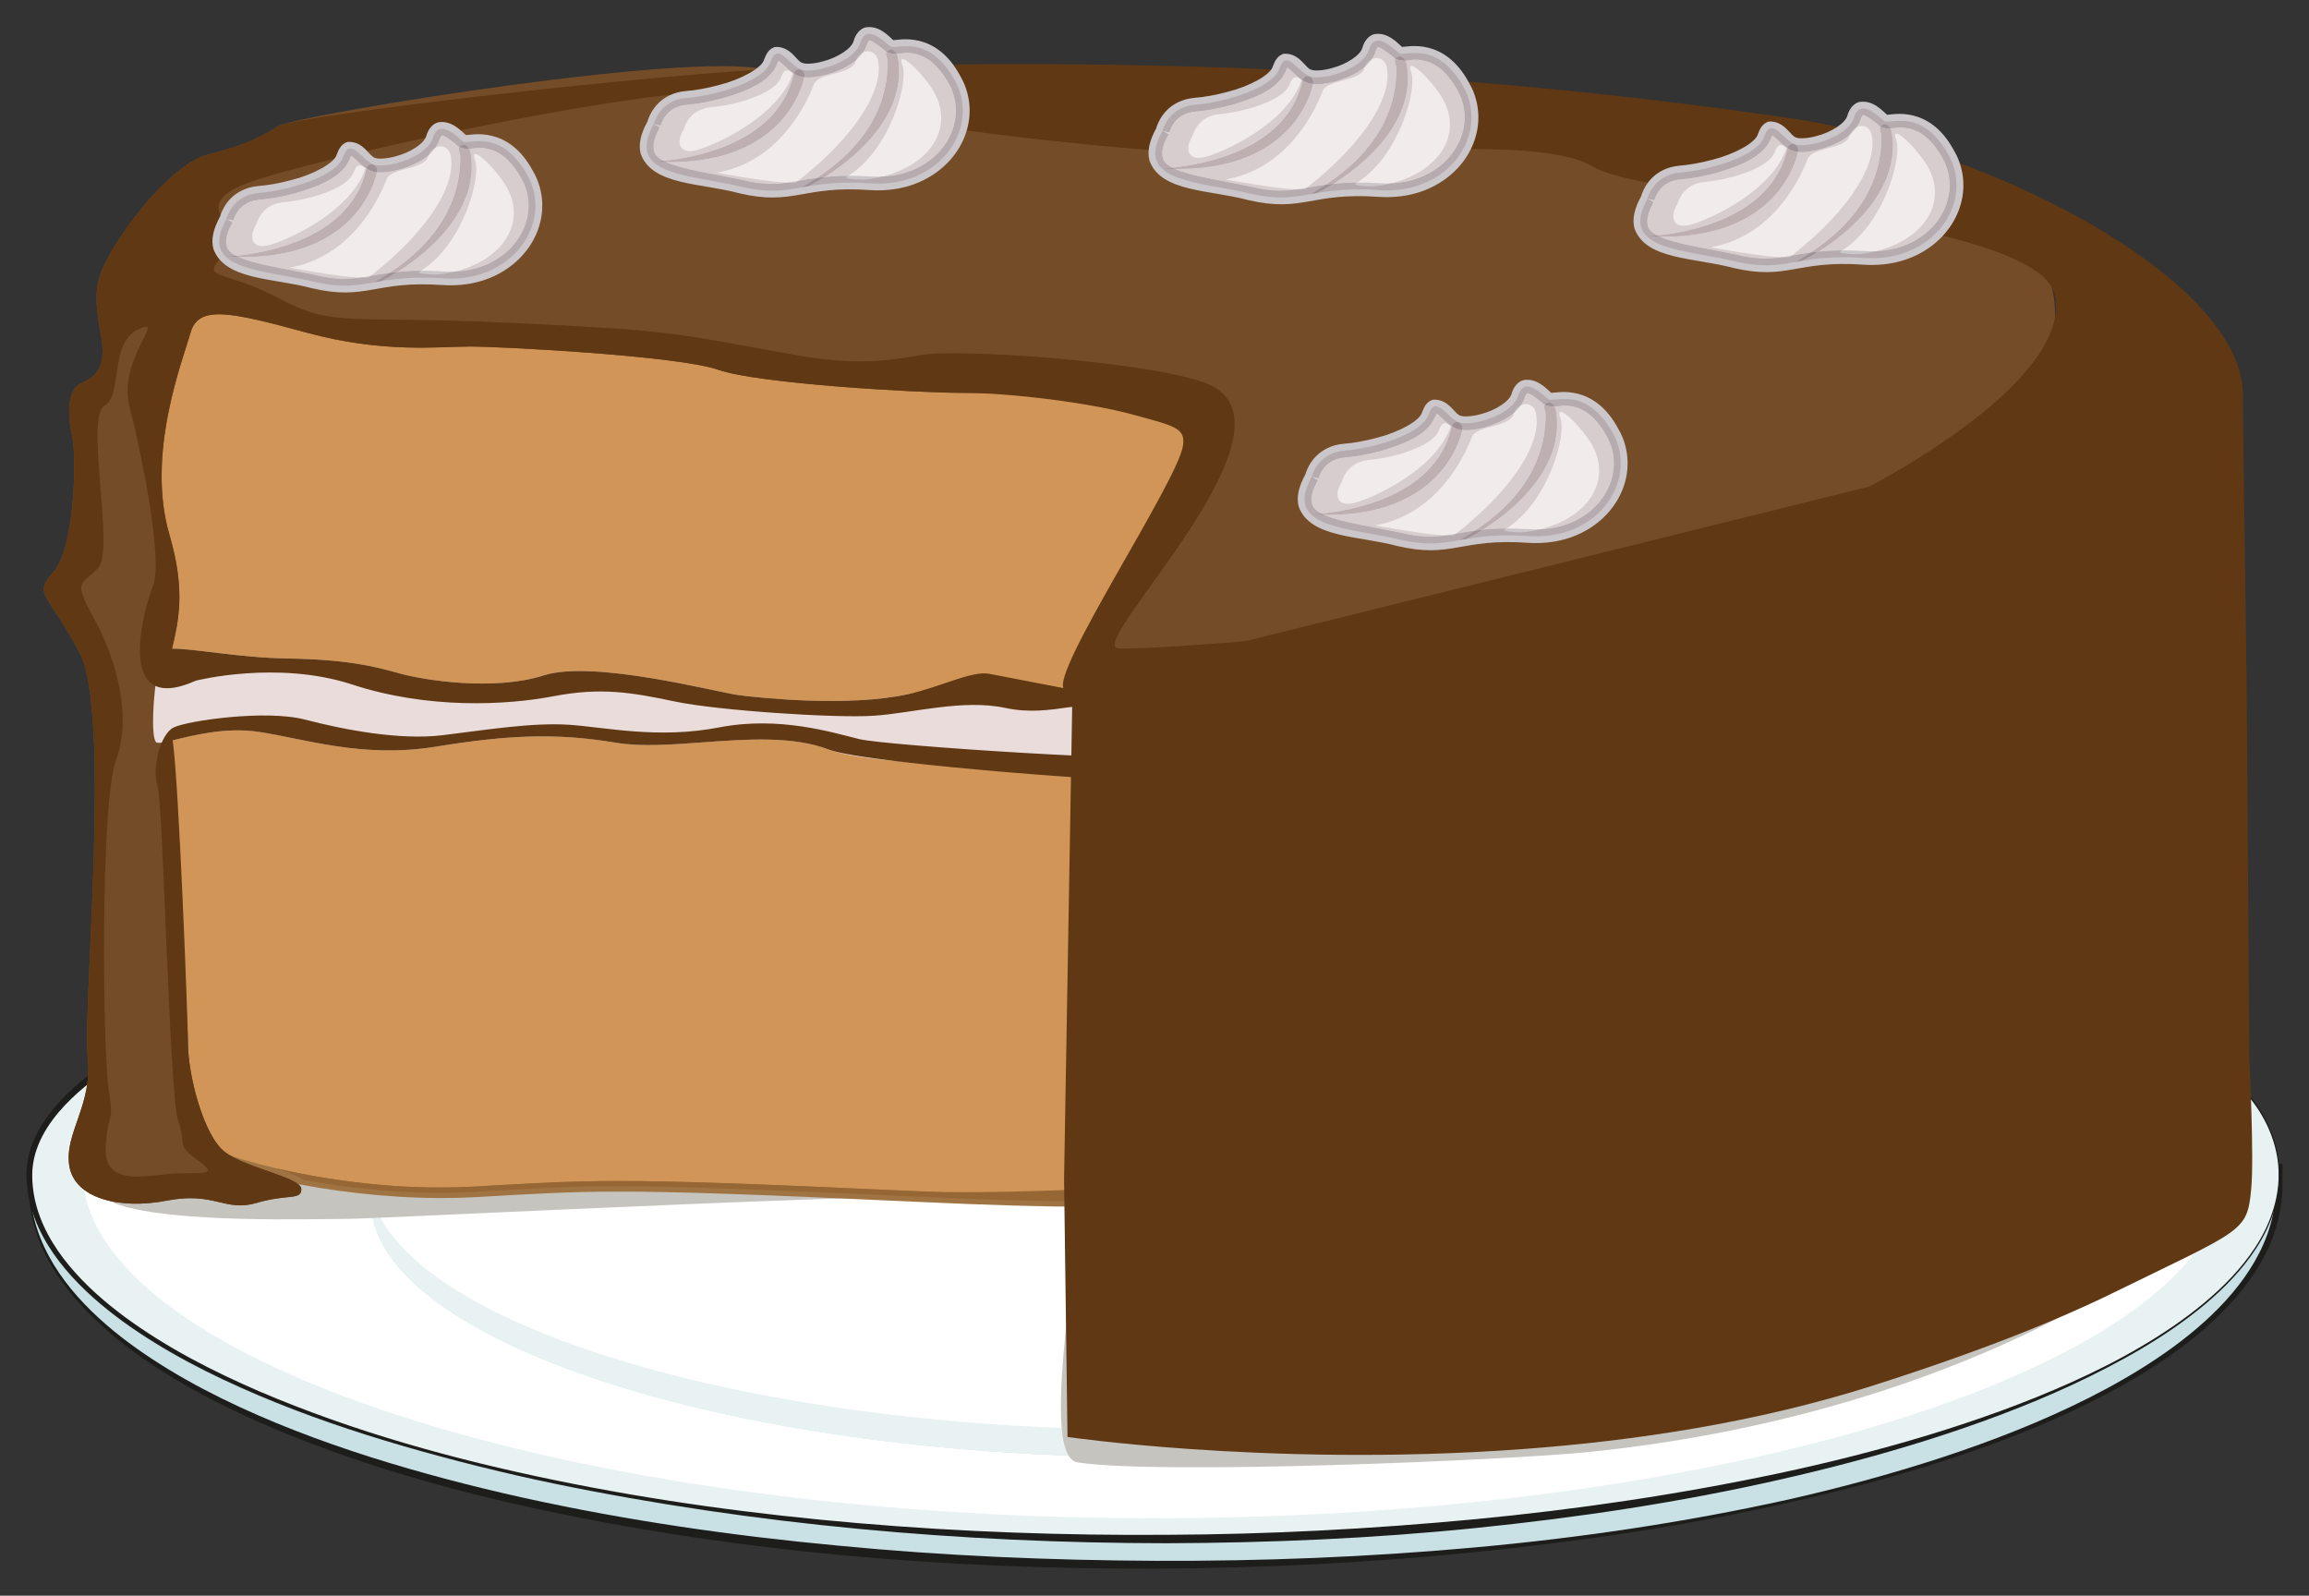 <?xml version="1.0" encoding="iso-8859-1"?>
<!-- Generator: Adobe Illustrator 21.1.0, SVG Export Plug-In . SVG Version: 6.00 Build 0)  -->
<svg version="1.1" id="Layer_1" xmlns="http://www.w3.org/2000/svg" xmlns:xlink="http://www.w3.org/1999/xlink" x="0px" y="0px"
	 viewBox="0 0 453.858 313.647" style="enable-background:new 0 0 453.858 313.647;" xml:space="preserve">
<rect x="0" y="0" width="453.858" height="313.647" fill="#333333" stroke="none"/>
<g>
	<g>
		<path style="fill:#C9E1E5;" d="M5.768,230.015v3.044c0,42.828,98.994,74.501,221.111,74.501s221.112-31.673,221.112-74.501v-3.623
			L5.768,230.015z"/>
		<path style="fill:#1D1D1B;" d="M5.869,230.115c0.015,1.27,0.004,2.545,0.045,3.812c0.051,1.296,0.194,2.59,0.428,3.866
			c0.464,2.554,1.29,5.034,2.393,7.38c2.21,4.702,5.477,8.84,9.175,12.467c3.711,3.634,7.866,6.794,12.217,9.63
			c4.354,2.838,8.907,5.367,13.575,7.663c9.346,4.578,19.109,8.275,29.029,11.436c9.929,3.145,20.018,5.779,30.189,8.036
			c20.354,4.487,41.029,7.46,61.783,9.396c20.754,2.008,41.611,2.891,62.464,2.989c20.858,0.084,41.725-0.73,62.505-2.612
			c20.777-1.877,41.463-4.93,61.836-9.433c10.175-2.299,20.257-5.018,30.164-8.263c9.899-3.26,19.641-7.048,28.938-11.736
			c4.643-2.348,9.174-4.924,13.482-7.827c4.303-2.902,8.4-6.128,12.022-9.825c3.609-3.691,6.751-7.887,8.805-12.595
			c1.023-2.349,1.756-4.819,2.131-7.344c0.188-1.262,0.286-2.536,0.294-3.811l-0.009-3.908l0.658,0.657l-110.556,0.466
			l-55.278,0.152l-55.277,0.036c-36.852,0.079-73.704-0.112-110.557-0.182l-55.278-0.143L5.869,230.115z M5.668,229.915
			l55.377-0.452l55.277-0.288c36.851-0.166,73.704-0.455,110.556-0.471l55.278-0.109l55.277,0.007l110.557,0.177l0.662,0.001
			l-0.004,0.656l-0.02,3.922c-0.018,1.335-0.132,2.669-0.338,3.986c-0.412,2.638-1.197,5.208-2.276,7.636
			c-2.166,4.868-5.431,9.136-9.128,12.874c-3.707,3.747-7.875,6.989-12.237,9.898c-4.366,2.909-8.942,5.48-13.627,7.817
			c-9.377,4.666-19.173,8.416-29.116,11.633c-9.95,3.208-20.07,5.858-30.266,8.134c-20.383,4.625-41.097,7.648-61.88,9.768
			c-20.792,2.094-41.691,3.112-62.591,3.226c-41.781,0.12-83.725-3.303-124.59-12.4c-10.205-2.296-20.329-4.983-30.271-8.256
			c-9.939-3.268-19.723-7.074-29.09-11.772c-9.328-4.712-18.365-10.316-25.794-17.775c-3.683-3.727-6.929-7.968-9.094-12.768
			c-1.08-2.394-1.877-4.92-2.307-7.51c-0.216-1.295-0.34-2.604-0.372-3.917c-0.02-1.309,0.012-2.611,0.016-3.917V229.915z"/>
	</g>
	<g>
		<path style="fill:#E9F2F3;" d="M447.991,230.932c0,38.611-98.995,71.581-221.112,71.581S5.768,269.543,5.768,230.932
			c0-31.87,98.994-59.906,221.111-59.906S447.991,192.319,447.991,230.932z"/>
		<path style="fill:#1D1D1B;" d="M448.092,230.933c0.028,5.096-1.789,10.064-4.53,14.306c-2.751,4.269-6.329,7.939-10.2,11.187
			c-7.794,6.494-16.747,11.398-25.883,15.701c-9.178,4.26-18.686,7.776-28.326,10.835c-9.646,3.051-19.436,5.637-29.303,7.87
			c-19.733,4.49-39.784,7.478-59.908,9.525c-20.131,2.046-40.368,2.91-60.593,2.979c-40.442-0.039-80.939-3.576-120.553-11.748
			c-9.896-2.064-19.711-4.516-29.425-7.323c-9.708-2.819-19.303-6.075-28.625-10.021c-9.302-3.963-18.399-8.567-26.635-14.529
			c-4.094-2.995-7.977-6.341-11.264-10.257c-3.272-3.896-5.964-8.447-7.079-13.516c-0.279-1.261-0.459-2.546-0.529-3.838
			c-0.036-0.635-0.042-1.314-0.021-1.936c0.041-0.669,0.097-1.32,0.212-1.964c0.424-2.588,1.483-5.024,2.848-7.215
			c2.779-4.385,6.665-7.864,10.762-10.874c8.289-5.977,17.588-10.261,27.012-13.959c18.942-7.282,38.709-12.072,58.59-15.793
			c39.829-7.309,80.348-10.299,120.791-10.366c20.223,0.003,40.451,0.502,60.634,1.856c20.178,1.357,40.327,3.377,60.299,6.62
			c9.983,1.616,19.924,3.522,29.771,5.841c9.842,2.324,19.6,5.059,29.106,8.524c9.467,3.512,18.83,7.594,27.129,13.437
			c4.118,2.929,7.971,6.333,10.924,10.472C446.254,220.85,448.136,225.834,448.092,230.933z M447.891,230.931
			c0.02-5.054-1.866-9.971-4.819-14.024c-2.947-4.089-6.791-7.454-10.901-10.347c-4.128-2.892-8.557-5.337-13.111-7.495
			c-4.554-2.165-9.246-4.033-14.005-5.702c-9.52-3.34-19.282-5.95-29.126-8.149c-9.847-2.195-19.787-3.956-29.766-5.439
			c-19.965-2.923-40.072-4.836-60.216-6.02c-20.145-1.166-40.327-1.754-60.511-1.695c-20.177,0.038-40.35,0.886-60.458,2.485
			c-20.106,1.617-40.154,4.062-59.996,7.669c-9.919,1.804-19.78,3.923-29.544,6.413c-9.76,2.5-19.425,5.393-28.836,8.962
			c-9.375,3.6-18.62,7.787-26.79,13.591c-4.038,2.918-7.838,6.292-10.515,10.452c-1.314,2.078-2.322,4.361-2.733,6.766
			c-0.113,0.6-0.167,1.208-0.21,1.799c-0.024,0.64-0.023,1.225,0.007,1.851c0.058,1.229,0.22,2.455,0.477,3.662
			c1.039,4.845,3.609,9.268,6.791,13.097c3.193,3.846,7.004,7.167,11.039,10.149c8.116,5.94,17.143,10.572,26.387,14.565
			c18.559,7.922,38.126,13.32,57.883,17.39c19.771,4.087,39.815,6.786,59.925,8.491c20.113,1.711,40.304,2.42,60.479,2.277
			c20.18-0.083,40.347-1.153,60.43-3.047c20.081-1.918,40.071-4.854,59.809-9.027c9.863-2.105,19.657-4.559,29.31-7.486
			c9.647-2.936,19.169-6.329,28.37-10.468c4.597-2.073,9.113-4.335,13.46-6.894c4.349-2.549,8.55-5.365,12.43-8.584
			c3.868-3.218,7.44-6.852,10.189-11.077C446.077,240.894,447.898,235.989,447.891,230.931z"/>
	</g>
	<path style="fill:#FFFFFF;" d="M437.535,230.145c0,36.787-94.312,68.274-210.656,68.274c-116.342,0-210.656-31.487-210.656-68.274
		c0-31.084,94.314-56.602,210.656-56.602C343.223,173.544,437.535,193.361,437.535,230.145z"/>
	<path style="fill:#9CC9D3;" d="M380.863,236.708v-3.761c0-29.828-68.941-39.857-153.985-39.857
		c-85.042,0-153.983,10.029-153.983,39.857v4.162L380.863,236.708z"/>
	<path style="fill:#C9E1E5;" d="M72.895,236.069c0-26.889,68.941-36.181,153.983-36.181c85.044,0,153.985,9.292,153.985,36.181
		c0,26.889-68.941,50.354-153.985,50.354C141.836,286.424,72.895,262.958,72.895,236.069z"/>
	<path style="fill:#E9F2F3;" d="M72.895,236.069c0-26.889,68.941-36.181,153.983-36.181c85.044,0,153.985,9.292,153.985,36.181
		c0,26.889-68.941,50.354-153.985,50.354C141.836,286.424,72.895,262.958,72.895,236.069z"/>
	<path style="fill:#FFFFFF;" d="M72.594,231.133c0-26.65,69.076-35.857,154.284-35.857c85.211,0,154.286,9.207,154.286,35.857
		c0,26.648-69.075,49.905-154.286,49.905C141.67,281.038,72.594,257.78,72.594,231.133z"/>
	<path style="fill:#E9F2F3;" d="M360.004,214.76c1.203,0.483,2.358,0.98,3.468,1.49C362.451,215.558,361.276,215.086,360.004,214.76
		z"/>
</g>
<path style="fill:#C6C4BE;" d="M23.422,222.126c0,0-11.019,11.019,0,14.693c11.018,3.672,38.566,2.754,44.993,2.754
	c6.429,0,126.471-6.296,142.08-4.46c4.316,0.508-7.333,50.999,1.333,52.333c16.153,2.486,84.244-0.425,100-2
	c86.667-8.666,137.771-52.51,129.333-61c-19.167-19.285-391.11-20.686-391.11-20.686L23.422,222.126z"/>
<path style="fill:#D19657;" d="M38.893,225.614c5.37,3.422,30.058,10.014,54.429,8.66c24.348-1.377,27.467-1.824,86.556,0.904
	c59.102,2.73,48.729-0.904,54.957-2.729c6.217-1.824,4.663-17.766,5.699-30.523c1.035-12.756-3.108-61.145-1.036-68.428
	c2.071-7.281,3.108-7.754-1.555-20.047c-4.662-12.293-3.108-37.037-3.108-37.037S129.22,61.739,88.78,57.185
	C48.352,52.63,30.727,46.708,29.172,61.29c-1.566,14.572-6.227,43.865-2.59,63.449C30.208,144.329,30.451,220.251,38.893,225.614
	L38.893,225.614z"/>
<path style="fill:#A07442;" d="M235.386,233.409c-3.143,0.764-1.047,3.799-20.027,3.799c-0.706,0-1.434,0-2.193-0.008
	c-7.517-0.008-18.164-0.283-33.363-0.99c-31.182-1.447-46.768-1.99-58.055-1.99c-10.097,0-16.797,0.432-28.305,1.092
	c-2.249,0.119-4.519,0.174-6.768,0.174c-22.463-0.047-43.217-5.67-48.752-9.1v0.01c-5.015-3.453-6.722-14.346-8.442-27.299
	c-1.576-12.875-2.536-64.504-4.343-74.217c-0.982-5.316-1.366-10.098-1.366-14.525c0.01-12.088,2.82-38.582,3.957-49.152
	c0.528-7.289,6.248-10.396,15.375-10.207c9.986,0.016,24.812,2.791,45.906,5.16c40.507,4.561,146.088,19.236,146.1,19.236
	c0.76,0.102,1.279,0.621,1.168,1.164C236.278,76.556,239.794,231.845,235.386,233.409L235.386,233.409z M233.138,79.913
	c0-1.148,0.055-2.045,0.121-2.658C221.056,75.563,126.333,62.47,88.56,58.208c-21.196-2.4-36.174-5.137-45.455-5.121
	c-8.42,0.174-11.485,1.65-12.477,8.274c-1.157,10.76-3.935,37.142-3.925,48.994c0,4.34,0.376,9.029,1.324,14.25
	c1.829,9.871,2.799,61.492,4.364,74.31c1.422,12.756,4.056,24.004,7.473,25.914c4.255,2.799,25.175,8.637,46.811,8.58
	c2.184,0,4.364-0.062,6.535-0.182c11.475-0.645,18.31-1.092,28.537-1.092c11.431,0,27.049,0.559,58.24,1.998
	c15.179,0.707,25.76,0.982,33.178,0.982c21.858-0.244,15.144-1.73,21.108-3.635c1.818-0.25,3.537-4.482,3.902-10.27
	c0.518-5.742,0.385-12.922,0.902-19.348c0.11-1.43,0.166-2.863,0.166-4.262c0.012-8.33-1.774-52.951-1.785-59.107
	c0-1.873,0.165-3.619,0.617-5.199c1.015-3.547,1.73-5.412,1.719-7.637c0.012-2.445-0.826-5.568-3.264-11.932
	C233.699,106.249,233.138,83.405,233.138,79.913L233.138,79.913z"/>
<path style="fill:#976635;" d="M224.495,233.446c-7.418,0-29.329,1.395-44.508,0.688c-31.191-1.439-46.81-1.998-58.24-1.998
	c-10.228,0-17.062,0.447-28.537,1.092c-2.171,0.119-4.352,0.182-6.535,0.182c-0.1,0-0.204,0-0.305,0
	c-11.717,0-23.2-1.715-31.917-3.729c1.944,0.736,3.843,1.293,5.034,2.207c7.926,1.482,17.298,2.566,26.896,2.566
	c2.207,0,4.426-0.057,6.64-0.18c11.491-0.648,18.257-1.092,28.401-1.092c11.358,0,26.956,0.555,58.167,1.996
	c15.179,0.701,25.773,0.982,33.245,0.982C234.456,236.161,246.352,233.202,224.495,233.446z M237.472,139.38
	c0.053,1.965,0.264,4.068,0.52,6.289c0.661-0.818,0.902-1.898,0.855-2.959c-0.016-0.17-0.031-0.338-0.045-0.506
	c-0.111-0.85-0.398-1.658-0.793-2.279C237.876,139.712,237.696,139.532,237.472,139.38L237.472,139.38z"/>
<path style="fill:#754C28;" d="M395.828,46.446c20.875,10.286-0.304,63.407-42.667,74.334c-23.051,5.946-62.647,4.226-84,8.666
	c-25.882,5.382-55.333-0.562-55.333,0.667c0,4.098,25.566-49.394,23.494-46.216c-2.072,3.195,1.555-1.393-6.733-3.672
	c-8.301-2.273-31.919-3.002-41.242-3.002c-9.326,0-40.441-1.816-48.211-4.555c-7.771-2.729-42.502-4.553-48.73-4.553
	c-6.216,0-17.105,1.369-32.14-2.736c-15.034-4.09-21.25-5.467-22.806,0c-1.553,5.465-8.817,23.834-4.144,39.775
	c4.662,15.941-0.518,21.408-0.518,29.154s4.145,64.33,4.145,70.709c0,6.379,3.109,18.223,7.254,21.406
	c4.155,3.178,15.033,5.012,15.033,7.291c0,2.273-2.59,0.904-8.807,2.73c-3.109,0.912-5.18,0.346-7.65-0.23
	c-2.457-0.564-5.312-1.131-9.975-0.227c-9.336,1.824-18.152-0.457-19.178-6.826c-1.036-6.379,4.662-12.018,3.626-21.416
	c-1.036-9.398,4.663-67.516-1.554-79.359c-6.228-11.844-9.336-11.389-5.191-15.941c4.144-4.555,4.662-22.475,3.637-27.019
	c-1.036-4.561-0.528-8.211,1.025-9.565c1.565-1.367,6.239-1.367,4.674-10.027c-1.555-8.65-1.036-10.932,2.072-16.398
	c3.107-5.465,11.926-17.301,19.178-19.125c7.265-1.826,9.854-3.186,13.479-5.467c3.628-2.281,86.17-15.754,97.05-10.736
	c10.89,5.01,36.098,11.239,56.88,8.672C265.161,15.78,381.95,39.608,395.828,46.446z"/>
<path style="fill:#E9DCDA;" d="M231.828,139.446c-5.542,1.172-41.818-5.535-53.349-2.998c-11.524,2.531-28.802,0.773-33.242,0.191
	c-4.428-0.58-28.59-7.006-38.342-3.891c-9.754,3.115-23.495,0.977-28.375-0.391c-4.861-1.363-10.186-2.73-21.933-2.922
	c-11.747-0.195-22.827-2.918-24.384-1.56c-1.543,1.365-3.097,17.725-1.328,18.115c1.771,0.391,10.859-3.506,19.949-2.143
	c9.086,1.361,20.39,5.258,34.791,2.922c14.405-2.336,23.719-2.732,35.466-0.779c11.747,1.949,29.696-3.311,41.888,1.363
	c12.192,4.672,62.044,2.288,72.858,4.092C239.828,152.113,237.368,138.274,231.828,139.446z"/>
<path style="fill:#603813;" d="M17.246,207.747c1.036,9.398-4.662,15.037-3.626,21.416c1.025,6.369,9.842,8.65,19.178,6.826
	c4.662-0.904,7.517-0.338,9.975,0.227c2.471,0.576,4.541,1.143,7.65,0.23c6.217-1.826,8.807-0.457,8.807-2.73
	c0-2.279-10.878-4.113-15.033-7.291c-4.145-3.184-7.254-15.027-7.254-21.406c0-4.184-1.775-51.031-2.998-59.5
	c3.803-0.914,10.328-2.65,16.887-1.668c9.082,1.359,20.38,5.252,34.785,2.918c14.406-2.336,23.721-2.73,35.47-0.779
	c4.938,0.824,10.978,0.371,17.229-0.086c8.597-0.629,17.602-1.26,24.655,1.445c7.264,2.793,64.494,7.102,72.859,6.432
	c3.094-0.248,3.544-15.838-2-14.668c-2.415,0.512-10.001-0.999-39.334-6.666c-3.496-0.676-9.514,2.572-16.017,4.002
	c-11.518,2.533-28.802,0.771-33.243,0.189c-4.432-0.582-28.592-7.008-38.336-3.893c-9.754,3.121-23.497,0.982-28.381-0.387
	c-4.859-1.367-10.186-2.729-21.935-2.924c-9.732-0.158-19.001-2.053-22.771-1.928c1.214-5.246,2.745-11.262-0.496-22.352
	c-4.674-15.941,2.591-34.311,4.144-39.775c1.556-5.467,7.771-4.09,22.806,0c15.034,4.105,25.924,2.736,32.14,2.736
	c6.229,0,40.959,1.824,48.73,4.553c7.77,2.738,38.885,4.555,48.211,4.555c9.323,0,24.848,1.951,33.148,4.223
	c8.288,2.281,10.68,2.588,9.999,6.334c-1.333,7.334-26.268,44.807-23.333,47.666c26,25.333,131.032,12.317,142.667,9.334
	c52-13.334,83.644-50.466,88-61.667c9.334-24-46.311-53.87-88.667-60c-50.666-7.333-114-12.667-196.666-9.667
	c-23.36,0.848-96.302,9.117-99.93,11.398c-3.625,2.281-6.214,3.641-13.479,5.467c-7.252,1.824-16.07,13.66-19.178,19.125
	c-3.108,5.467-3.627,7.748-2.072,16.398c1.565,8.66-3.108,8.66-4.674,10.027c-1.554,1.354-2.062,5.004-1.025,9.565
	c1.025,4.545,0.508,22.465-3.637,27.019c-4.145,4.553-1.036,4.098,5.191,15.941C21.909,140.231,16.21,198.349,17.246,207.747
	L17.246,207.747z M54.755,58.608c-11.033-5.867-15.674-3.31-10.734-8.676c4.937-5.355-8.422-9.438,5.52-14.281
	c13.943-4.854,84.719-20.568,97.79-17.258c13.062,3.318,67.832,12.387,109.165,12.387c9.562,0,46.208-4.379,56.667,2
	c10.449,6.385,86.943,10.11,90.666,25c4.667,18.667-45.461,47.321-90.667,59.666c-17.896,4.887-86.366,10.518-93.333,10
	c-6.976-0.504,39.03-44.681,16.667-52.333c-12.189-4.176-48.307-6.628-55.416-5.337c-5.918,1.076-12.631,2.154-24.381,0.062
	c-25.848-4.594-23.818-4.844-56.345-6.379C67.838,61.927,65.8,64.476,54.755,58.608L54.755,58.608z M20.785,225.655
	c0.286-7.143,1.752-4.334,0.583-11.49c-1.156-7.142-1.74-56.127,1.455-64.81c3.186-8.674,0-19.897-4.354-27.816
	c-4.364-7.904-2.325-6.379,0.859-9.949c3.208-3.57-2.601-29.496,1.169-31.801c3.78-2.297,0.87-12.246,6.669-15.053
	c5.819-2.809-4.057,5.867-1.73,15.053c2.325,9.193,6.68,30.275,4.641,35.371c-2.029,5.104-7.54,25.781,8.42,18.631
	c0,0,15.982-4.082,30.785,0.771c14.824,4.846,30.201,4.072,39.504,2.289c9.29-1.785,15.375-0.764,23.807,1.023
	c8.422,1.785,31.656,3.326,39.195,2.807c7.561-0.504,17.436-3.32,25.857-1.527c4.684,1,8.642,0.41,12.731-0.172
	c3.273-0.465,30.553,3.521,26.785,4.465c-1.334,0.334,5.55,4.059-2,5.334c-7.551,1.281-61.037-2.232-66.271-3.506
	c-5.227-1.275-15.687-4.594-27.579-2.289c-11.914,2.289-22.075,0-29.341-0.52c-7.263-0.504-16.543,1.021-24.976,2.045
	c-8.421,1.016-19.156-1.023-27.004-3.061c-7.837-2.043-23.235,0.244-25.848,1.535c-2.611,1.266-4.353,7.912-3.185,11.475
	c1.158,3.578,2.314,60.726,4.068,65.83c1.729,5.113-0.586,4.602,4.055,7.912c4.641,3.328-0.86,2.045-6.095,2.557
	C27.762,231.27,20.498,232.806,20.785,225.655L20.785,225.655z"/>
<path style="fill:#B2A9AD;" d="M94.702,50.384c0.004,0,0.033,0.006,0.081,0.016c0.003,0.006,0.005,0.01,0.009,0.016
	c-0.027-0.01-0.055-0.02-0.082-0.027c-0.008-0.004-0.011-0.004-0.011-0.004H94.702z"/>
<g>
	
		<ellipse transform="matrix(0.623 -0.782 0.782 0.623 1.624 92.8)" style="fill:#694223;" cx="97.046" cy="44.716" rx="0.003" ry="0.003"/>
	<path style="fill:#F1EBEB;" d="M44.514,43.058c0,0,1.045-4.731,6.433-5.143c5.397-0.425,15.075-3.059,16.514-7.107
		c1.449-4.052,3.558,0.592,5.927,1.518c2.37,0.926,10.468-1.277,11.71-5.272c1.242-3.997,4.864-0.018,5.924,0.737
		c1.061,0.757,7.291-2.764,12.574,6.497c5.28,9.264-2.666,21.354-16.488,20.416c-13.821-0.94-15.263,3.098-25.467,0.657
		C51.436,52.917,38.806,53.224,44.514,43.058L44.514,43.058z"/>
	<path style="fill:#CBC6C9;" d="M106.117,36.859c2.12,7.793-3.023,16.044-11.959,18.495c-2.169,0.591-4.558,0.841-7.133,0.676
		c-13.373-0.956-14.893,3.146-25.696,0.627c-7.611-2.053-17.148-1.543-19.385-7.745c-0.491-1.848-0.016-3.937,1.317-6.356
		c0.255-0.924,1.511-4.479,5.779-5.684c0.558-0.152,1.172-0.266,1.821-0.316c1.767-0.134,4.114-0.539,6.43-1.169
		c4.352-1.091,8.516-3.372,8.905-5.038c0.426-1.149,0.967-2.107,2.125-2.455c3.259-0.19,4.258,3.016,5.556,3.18
		c0.346,0.181,2.123,0.169,3.889-0.351c2.794-0.696,5.7-2.531,6.042-4.068c0.382-1.264,1.173-2.312,2.314-2.611
		c2.771-0.47,4.653,1.875,5.479,2.514c0.98-0.002,8.358-1.937,13.159,7.066C105.371,34.659,105.829,35.758,106.117,36.859
		L106.117,36.859z M90.241,28.879c-0.846-0.825-2.977-2.375-3.357-2.271l-0.053,0.037c0.002,0.008-0.164-0.02-0.445,0.806
		c-1.116,3.255-4.724,4.952-7.912,5.872c-2.137,0.551-4.021,0.79-5.566,0.262c-1.312-0.561-2.189-1.533-2.961-2.241
		c-0.367-0.343-0.703-0.609-0.908-0.745c-0.082,0.13-0.181,0.345-0.298,0.651c-1.458,3.591-6.153,5.396-10.743,6.73
		c-2.484,0.676-4.938,1.109-6.931,1.263c-0.474,0.043-0.916,0.123-1.317,0.232c-1.615,0.416-2.584,1.386-3.15,2.249
		c-0.568,0.859-0.73,1.621-0.762,1.619l-1.325-0.294l1.182,0.659c-1.229,2.188-1.396,3.626-1.158,4.499
		c0.302,3.123,9.315,4.138,17.41,5.835c9.618,2.38,10.991-1.599,25.26-0.685c2.285,0.149,4.372-0.084,6.248-0.594
		c7.709-2.107,11.744-9.023,10.072-15.199c-0.237-0.874-0.602-1.743-1.091-2.614c-2.526-4.37-4.957-5.438-6.926-5.776
		C93.323,28.692,92.388,29.791,90.241,28.879L90.241,28.879z"/>
	<path style="fill:#D8CDCE;" d="M92.249,29.247c0.03,0.059,0.059,0.119,0.082,0.18l0.117,0.272
		c2.118,11.166-7.954,19.776-14.338,23.761c1.355-0.138,2.881-0.23,4.647-0.241c8.172-5.146,11.901-18.312,10.607-21.776
		c-0.279-0.749-0.253-1.107-0.02-1.17c0.867-0.236,4.58,3.574,6.197,6.405c3.955,6.934-0.443,14.069-9.612,16.564
		c-0.183,0.05-0.368,0.097-0.557,0.142c1.454-0.059,2.815-0.276,4.08-0.62c7.709-2.107,11.744-9.023,10.072-15.199
		c-0.237-0.874-0.602-1.743-1.091-2.614c-2.526-4.37-4.957-5.438-6.926-5.776C94.13,28.871,93.249,29.194,92.249,29.247
		L92.249,29.247z M84.288,30.448c-1.617,1.399-3.799,2.295-5.814,2.874c-1.614,0.415-3.087,0.655-4.377,0.518
		c-0.26,1.306-2.784,11.791-16.243,15.453c-3.044,0.828-6.646,1.307-10.907,1.252c3.274,1.463,9.359,2.316,14.999,3.497
		c3.826,0.947,6.347,0.889,8.894,0.531c-4.428-0.16-13.877-1.97-13.903-1.972c0.672-0.119,1.323-0.265,1.953-0.436
		c11.565-3.147,16.204-14.64,17.086-16.909c0.437-1.131,2.116-1.597,3.847-2.067c0.034-0.01,0.071-0.02,0.105-0.028
		c1.895-0.516,3.827-1.042,4.262-2.436C84.219,30.629,84.251,30.536,84.288,30.448L84.288,30.448z M86.884,26.607l-0.053,0.037
		c0.002,0.008-0.164-0.02-0.445,0.806c-0.191,0.556-0.453,1.065-0.774,1.534c0.13-0.064,0.264-0.114,0.399-0.151
		c1.056-0.287,2.198,0.222,2.527,1.563c1.268,5.232-3.525,14.326-15.7,23.852c1.137-0.196,2.337-0.417,3.712-0.603
		c5.071-3.335,14.068-10.572,13.926-23.06l-0.275-1.013c-0.071-0.281-0.033-0.504,0.079-0.68c-0.012-0.005-0.023-0.011-0.037-0.015
		C89.396,28.054,87.265,26.504,86.884,26.607L86.884,26.607z M53.009,48.15c-0.087,0.023-0.172,0.045-0.249,0.064
		c-3.354,0.809-3.948-1.686-2.328-4.215c0,0,0.696-3.114,4.06-4.029c0.398-0.108,0.833-0.186,1.309-0.224
		c1.555-0.128,3.539-0.473,5.517-1.011c3.72-1.013,7.416-2.702,8.206-4.884c0.294-0.837,0.627-1.222,0.989-1.321
		c0.407-0.11,0.852,0.139,1.323,0.523C69.059,41.583,56.708,47.145,53.009,48.15L53.009,48.15z M69.038,30.598
		c-0.082,0.13-0.181,0.345-0.298,0.651c-1.458,3.591-6.153,5.396-10.743,6.73c-2.484,0.676-4.938,1.109-6.931,1.263
		c-0.474,0.043-0.916,0.123-1.317,0.232c-0.023,0.004-0.048,0.011-0.07,0.017c-1.574,0.429-2.523,1.383-3.08,2.232
		c-0.563,0.854-0.726,1.609-0.762,1.619l0,0l-1.319-0.293v0.002l1.176,0.656c-1.229,2.188-1.396,3.626-1.158,4.499
		c0.079,0.819,0.761,1.495,1.864,2.075c0.266-0.028,0.551-0.06,0.856-0.096c1.795-0.214,4.252-0.604,6.931-1.334
		c7.067-1.923,15.689-6.188,17.812-15.666c0.007-0.025,0.013-0.052,0.021-0.078c-0.846-0.545-1.49-1.23-2.072-1.766
		C69.579,31,69.243,30.733,69.038,30.598L69.038,30.598z"/>
	<path style="fill:#B6ACB0;" d="M44.371,50.45c2.087,2.023,6.458,2.842,11.162,3.693c2.026,0.365,4.11,0.736,6.106,1.217
		c0.327,0.079,0.627,0.136,0.942,0.207c4.663,0.976,7.466,0.552,10.745-0.024c0.091-0.018,0.182-0.032,0.271-0.048
		c0.552-0.364,1.615-0.97,2.951-1.85c-1.375,0.186-2.575,0.406-3.712,0.603c-0.111,0.089-0.224,0.177-0.338,0.265
		c-0.394,0.069-0.964,0.086-1.659,0.061c-2.548,0.357-5.068,0.416-8.894-0.531c-5.64-1.182-11.725-2.034-14.999-3.497
		C46.111,50.533,45.256,50.503,44.371,50.45L44.371,50.45z M68.667,29.209c-0.439,0.12-0.842,0.592-1.204,1.609
		c-0.938,2.631-5.374,4.665-9.844,5.881c-2.39,0.65-4.79,1.067-6.673,1.215c-0.566,0.044-1.084,0.138-1.559,0.267
		c-4.037,1.099-4.883,4.879-4.883,4.879c-1.988,3.548-1.744,5.821-0.147,7.379c0.229-0.014,0.955-0.049,2.041-0.156
		c-1.104-0.58-1.785-1.256-1.864-2.075c-0.237-0.873-0.07-2.311,1.158-4.499l-1.176-0.656l-0.006-0.003l0.006,0.001l1.319,0.293l0,0
		c0.035-0.01,0.198-0.766,0.762-1.619c0.557-0.85,1.506-1.804,3.08-2.232c0.022-0.006,0.047-0.013,0.07-0.017
		c0.401-0.109,0.844-0.189,1.317-0.232c1.993-0.153,4.446-0.587,6.931-1.263c4.59-1.335,9.285-3.14,10.743-6.73
		c0.117-0.307,0.216-0.521,0.298-0.651c0.205,0.136,0.541,0.402,0.908,0.745c0.582,0.535,1.227,1.221,2.072,1.766
		c0.112-0.408,0.394-0.708,0.74-0.803c0.149-0.04,0.309-0.045,0.474-0.002c0.585,0.136,0.988,0.765,0.89,1.401
		c-0.002,0.01-0.009,0.055-0.025,0.135c1.29,0.138,2.763-0.103,4.377-0.518c2.016-0.579,4.197-1.475,5.814-2.874
		c0.289-0.712,0.776-1.201,1.323-1.464c0.321-0.469,0.583-0.979,0.774-1.534c0.281-0.825,0.447-0.798,0.445-0.806l0.053-0.037
		c0.381-0.104,2.512,1.446,3.357,2.271c0.014,0.004,0.025,0.01,0.037,0.015c0.129-0.202,0.357-0.345,0.638-0.443
		c0.015-0.004,0.03-0.008,0.044-0.012c0.473-0.129,1.023,0.309,1.289,0.809c1-0.053,1.881-0.376,3.26-0.073
		c1.969,0.339,4.399,1.406,6.926,5.776c0.489,0.871,0.854,1.74,1.091,2.614c1.672,6.176-2.363,13.092-10.072,15.199
		c-1.265,0.344-2.626,0.562-4.08,0.62c-0.8,0.197-1.635,0.36-2.503,0.487c-1.601,0.235-5.068-0.076-4.517-0.405
		c0.136-0.081,0.271-0.162,0.404-0.247c-1.767,0.011-3.292,0.104-4.647,0.241c-1.271,0.794-2.395,1.404-3.248,1.814
		c1.742-0.293,3.707-0.564,6.169-0.669c1.739-0.073,3.714-0.062,6.075,0.098c2.422,0.162,4.662-0.072,6.685-0.622
		c9.516-2.589,14.159-12.152,9.804-19.794c-3.488-6.112-7.375-6.647-9.926-6.532c-1.325,0.055-2.302,0.3-2.648,0.035
		c-0.39-0.273-1.148-1.006-2.006-1.604c-0.826-0.584-1.757-1.041-2.539-0.828c-0.564,0.153-1.053,0.654-1.376,1.703
		c-0.759,2.408-4.005,4.16-6.983,4.971c-0.443,0.121-0.881,0.221-1.303,0.298c-1.435,0.264-2.695,0.28-3.427-0.005
		c-0.389-0.146-0.763-0.403-1.139-0.702C70.911,30.569,69.692,28.931,68.667,29.209L68.667,29.209z"/>
	<path style="fill:#BEAFB1;" d="M72.019,33.108c0.273,0.176,0.568,0.338,0.889,0.476c0.375,0.129,0.773,0.212,1.189,0.256
		c-0.26,1.306-2.784,11.791-16.243,15.453c-3.044,0.828-6.646,1.307-10.907,1.252c-0.193-0.085-0.375-0.174-0.547-0.263
		c0.266-0.028,0.551-0.06,0.856-0.096c1.795-0.214,4.252-0.604,6.931-1.334c7.067-1.923,15.689-6.188,17.812-15.666
		C72.005,33.161,72.011,33.135,72.019,33.108L72.019,33.108z"/>
	<path style="fill:#A09398;" d="M44.358,50.438c0.005,0.005,0.008,0.008,0.013,0.012c0.885,0.053,1.74,0.083,2.575,0.095
		c-0.193-0.085-0.375-0.174-0.547-0.263C45.313,50.39,44.587,50.425,44.358,50.438L44.358,50.438z M72.759,32.306
		c-0.347,0.095-0.628,0.395-0.74,0.803c0.273,0.176,0.568,0.338,0.889,0.476c0.375,0.129,0.773,0.212,1.189,0.256
		c0.017-0.08,0.023-0.125,0.025-0.135c0.099-0.637-0.305-1.266-0.89-1.401C73.067,32.261,72.908,32.266,72.759,32.306L72.759,32.306
		z"/>
	<path style="fill:#BEAFB1;" d="M90.278,28.894c0.775,0.322,1.394,0.385,1.971,0.354c0.03,0.059,0.059,0.119,0.082,0.18l0.117,0.272
		c2.118,11.166-7.954,19.776-14.338,23.761c-0.545,0.055-1.066,0.118-1.562,0.186c5.071-3.335,14.068-10.572,13.926-23.06
		l-0.275-1.013C90.128,29.292,90.166,29.069,90.278,28.894L90.278,28.894z"/>
	<path style="fill:#A09398;" d="M76.549,53.646c-1.336,0.88-2.399,1.485-2.951,1.85c0.409-0.074,0.83-0.148,1.265-0.221
		c0.854-0.41,1.978-1.021,3.248-1.814C77.565,53.515,77.044,53.578,76.549,53.646L76.549,53.646z M90.96,28.438
		c-0.014,0.004-0.029,0.008-0.044,0.012c-0.28,0.099-0.509,0.241-0.638,0.443c0.775,0.322,1.394,0.385,1.971,0.354
		C91.983,28.748,91.433,28.31,90.96,28.438L90.96,28.438z"/>
</g>
<g>
	
		<ellipse transform="matrix(0.623 -0.782 0.782 0.623 47.919 151.483)" style="fill:#694223;" cx="181.047" cy="26.05" rx="0.003" ry="0.003"/>
	<path style="fill:#F1EBEB;" d="M128.515,24.392c0,0,1.045-4.731,6.433-5.144c5.397-0.425,15.075-3.058,16.514-7.106
		c1.449-4.052,3.558,0.592,5.927,1.518c2.37,0.926,10.468-1.277,11.71-5.273c1.242-3.997,4.864-0.018,5.924,0.737
		c1.061,0.757,7.291-2.764,12.574,6.497c5.28,9.264-2.666,21.354-16.488,20.416c-13.821-0.94-15.263,3.098-25.467,0.657
		C135.436,34.251,122.807,34.558,128.515,24.392L128.515,24.392z"/>
	<path style="fill:#CBC6C9;" d="M190.118,18.193c2.12,7.793-3.023,16.044-11.959,18.495c-2.169,0.591-4.558,0.841-7.133,0.676
		c-13.373-0.956-14.893,3.146-25.696,0.627c-7.611-2.053-17.148-1.543-19.385-7.745c-0.491-1.848-0.016-3.936,1.317-6.355
		c0.255-0.924,1.511-4.479,5.779-5.684c0.558-0.152,1.172-0.266,1.821-0.316c1.767-0.134,4.114-0.539,6.43-1.169
		c4.352-1.091,8.516-3.372,8.905-5.038c0.426-1.149,0.967-2.107,2.125-2.455c3.259-0.19,4.258,3.016,5.556,3.18
		c0.346,0.181,2.123,0.169,3.889-0.352c2.794-0.696,5.7-2.531,6.042-4.068c0.382-1.264,1.173-2.312,2.314-2.611
		c2.771-0.47,4.653,1.875,5.48,2.514c0.98-0.002,8.358-1.937,13.159,7.066C189.372,15.993,189.83,17.092,190.118,18.193
		L190.118,18.193z M174.242,10.213c-0.846-0.825-2.977-2.375-3.357-2.272l-0.053,0.037c0.002,0.008-0.164-0.019-0.445,0.806
		c-1.116,3.255-4.724,4.952-7.912,5.872c-2.137,0.551-4.021,0.79-5.566,0.262c-1.312-0.561-2.189-1.533-2.961-2.241
		c-0.367-0.343-0.703-0.609-0.908-0.745c-0.082,0.13-0.181,0.345-0.298,0.651c-1.458,3.591-6.153,5.396-10.743,6.73
		c-2.484,0.676-4.938,1.109-6.931,1.263c-0.474,0.043-0.916,0.123-1.317,0.232c-1.615,0.416-2.584,1.386-3.15,2.249
		c-0.568,0.859-0.73,1.621-0.762,1.619l-1.325-0.294l1.182,0.659c-1.229,2.188-1.396,3.626-1.158,4.499
		c0.302,3.123,9.315,4.138,17.41,5.835c9.618,2.38,10.991-1.599,25.26-0.685c2.285,0.148,4.372-0.084,6.248-0.594
		c7.709-2.107,11.744-9.023,10.072-15.199c-0.237-0.874-0.602-1.743-1.091-2.614c-2.526-4.37-4.957-5.438-6.926-5.776
		C177.324,10.026,176.389,11.125,174.242,10.213L174.242,10.213z"/>
	<path style="fill:#D8CDCE;" d="M176.25,10.581c0.03,0.058,0.059,0.119,0.082,0.18l0.117,0.273
		c2.118,11.166-7.954,19.776-14.338,23.761c1.355-0.138,2.881-0.23,4.648-0.241c8.172-5.146,11.901-18.312,10.607-21.776
		c-0.279-0.749-0.253-1.106-0.02-1.17c0.867-0.236,4.58,3.574,6.197,6.405c3.955,6.934-0.443,14.069-9.612,16.564
		c-0.183,0.05-0.368,0.097-0.557,0.142c1.454-0.059,2.816-0.276,4.08-0.62c7.709-2.107,11.744-9.023,10.072-15.199
		c-0.237-0.874-0.602-1.743-1.091-2.614c-2.526-4.37-4.957-5.438-6.926-5.776C178.131,10.205,177.25,10.528,176.25,10.581
		L176.25,10.581z M168.289,11.782c-1.617,1.399-3.799,2.295-5.814,2.874c-1.614,0.415-3.087,0.655-4.377,0.518
		c-0.26,1.306-2.784,11.791-16.243,15.453c-3.044,0.828-6.646,1.307-10.907,1.252c3.274,1.463,9.359,2.315,14.999,3.497
		c3.826,0.947,6.347,0.889,8.895,0.531c-4.428-0.16-13.877-1.97-13.903-1.972c0.672-0.119,1.323-0.265,1.953-0.436
		c11.564-3.147,16.204-14.64,17.086-16.909c0.437-1.131,2.116-1.597,3.847-2.067c0.034-0.01,0.071-0.02,0.105-0.028
		c1.895-0.516,3.827-1.042,4.262-2.436C168.22,11.963,168.252,11.87,168.289,11.782L168.289,11.782z M170.885,7.941l-0.053,0.037
		c0.002,0.008-0.164-0.019-0.445,0.806c-0.191,0.556-0.453,1.065-0.774,1.534c0.13-0.065,0.264-0.114,0.398-0.151
		c1.056-0.287,2.198,0.222,2.527,1.564c1.268,5.232-3.525,14.326-15.7,23.852c1.137-0.196,2.337-0.417,3.712-0.603
		c5.071-3.335,14.068-10.572,13.926-23.06l-0.275-1.013c-0.071-0.281-0.033-0.504,0.079-0.68c-0.012-0.005-0.023-0.011-0.037-0.015
		C173.396,9.388,171.266,7.838,170.885,7.941L170.885,7.941z M137.01,29.484c-0.087,0.023-0.172,0.045-0.249,0.063
		c-3.354,0.809-3.948-1.686-2.328-4.215c0,0,0.696-3.114,4.06-4.029c0.398-0.108,0.833-0.185,1.309-0.224
		c1.555-0.128,3.539-0.473,5.517-1.011c3.72-1.013,7.416-2.702,8.206-4.884c0.294-0.837,0.627-1.222,0.989-1.321
		c0.407-0.11,0.852,0.139,1.323,0.523C153.06,22.917,140.709,28.479,137.01,29.484L137.01,29.484z M153.039,11.932
		c-0.082,0.13-0.181,0.345-0.298,0.651c-1.458,3.591-6.153,5.396-10.743,6.73c-2.484,0.676-4.938,1.109-6.931,1.263
		c-0.474,0.043-0.916,0.123-1.317,0.232c-0.023,0.004-0.048,0.011-0.07,0.017c-1.574,0.429-2.523,1.383-3.08,2.232
		c-0.563,0.854-0.727,1.609-0.762,1.619l0,0l-1.319-0.293v0.002l1.176,0.656c-1.229,2.188-1.396,3.626-1.158,4.499
		c0.079,0.819,0.761,1.495,1.864,2.075c0.266-0.028,0.551-0.06,0.855-0.096c1.795-0.214,4.252-0.604,6.931-1.334
		c7.067-1.923,15.69-6.188,17.812-15.666c0.007-0.025,0.013-0.052,0.021-0.078c-0.846-0.545-1.49-1.231-2.072-1.766
		C153.58,12.334,153.244,12.067,153.039,11.932L153.039,11.932z"/>
	<path style="fill:#B6ACB0;" d="M128.372,31.784c2.087,2.023,6.458,2.842,11.162,3.693c2.026,0.365,4.11,0.736,6.106,1.217
		c0.327,0.079,0.627,0.136,0.941,0.207c4.663,0.976,7.466,0.552,10.745-0.024c0.091-0.018,0.182-0.032,0.271-0.048
		c0.552-0.364,1.615-0.97,2.951-1.85c-1.375,0.186-2.575,0.406-3.712,0.603c-0.111,0.089-0.224,0.177-0.338,0.265
		c-0.394,0.069-0.964,0.086-1.659,0.061c-2.548,0.357-5.068,0.416-8.895-0.531c-5.64-1.182-11.725-2.034-14.999-3.497
		C130.112,31.867,129.257,31.837,128.372,31.784L128.372,31.784z M152.668,10.543c-0.439,0.12-0.842,0.592-1.204,1.609
		c-0.938,2.631-5.374,4.665-9.844,5.881c-2.39,0.65-4.79,1.067-6.673,1.215c-0.566,0.044-1.084,0.138-1.559,0.267
		c-4.037,1.099-4.883,4.879-4.883,4.879c-1.988,3.548-1.744,5.821-0.146,7.379c0.229-0.014,0.955-0.049,2.041-0.156
		c-1.104-0.58-1.785-1.256-1.864-2.075c-0.237-0.873-0.07-2.311,1.158-4.499l-1.176-0.656l-0.006-0.003l0.006,0.001l1.319,0.293l0,0
		c0.035-0.01,0.198-0.766,0.762-1.619c0.557-0.85,1.506-1.804,3.08-2.232c0.022-0.006,0.047-0.013,0.07-0.017
		c0.401-0.109,0.844-0.189,1.317-0.232c1.993-0.153,4.446-0.587,6.931-1.263c4.59-1.335,9.285-3.14,10.743-6.73
		c0.117-0.307,0.216-0.522,0.298-0.651c0.205,0.136,0.541,0.402,0.908,0.745c0.582,0.535,1.227,1.221,2.072,1.766
		c0.112-0.408,0.394-0.708,0.74-0.803c0.149-0.04,0.309-0.045,0.474-0.002c0.585,0.136,0.988,0.765,0.89,1.401
		c-0.002,0.01-0.009,0.055-0.025,0.135c1.29,0.138,2.763-0.103,4.377-0.518c2.016-0.579,4.197-1.475,5.814-2.874
		c0.289-0.712,0.776-1.201,1.323-1.464c0.321-0.469,0.583-0.979,0.774-1.534c0.281-0.825,0.447-0.798,0.445-0.806l0.053-0.037
		c0.381-0.103,2.512,1.446,3.357,2.272c0.014,0.004,0.025,0.01,0.037,0.015c0.129-0.202,0.357-0.345,0.638-0.443
		c0.015-0.004,0.03-0.008,0.044-0.012c0.473-0.129,1.023,0.309,1.289,0.809c1-0.053,1.881-0.376,3.26-0.073
		c1.969,0.339,4.399,1.406,6.926,5.776c0.489,0.871,0.854,1.74,1.091,2.614c1.672,6.176-2.363,13.092-10.072,15.199
		c-1.265,0.344-2.626,0.562-4.08,0.62c-0.8,0.197-1.635,0.36-2.503,0.487c-1.601,0.235-5.068-0.076-4.517-0.405
		c0.136-0.081,0.27-0.162,0.404-0.247c-1.767,0.011-3.292,0.104-4.648,0.241c-1.27,0.794-2.395,1.404-3.248,1.814
		c1.742-0.293,3.707-0.564,6.169-0.669c1.739-0.073,3.714-0.062,6.075,0.098c2.422,0.162,4.662-0.072,6.685-0.622
		c9.516-2.589,14.159-12.152,9.804-19.794c-3.488-6.112-7.375-6.647-9.926-6.532c-1.325,0.055-2.302,0.3-2.648,0.035
		c-0.39-0.273-1.148-1.006-2.006-1.603c-0.826-0.584-1.757-1.041-2.539-0.828c-0.564,0.153-1.053,0.654-1.376,1.703
		c-0.759,2.408-4.005,4.16-6.983,4.971c-0.443,0.121-0.881,0.221-1.303,0.298c-1.435,0.264-2.695,0.28-3.427-0.005
		c-0.389-0.146-0.763-0.403-1.139-0.702C154.912,11.903,153.693,10.265,152.668,10.543L152.668,10.543z"/>
	<path style="fill:#BEAFB1;" d="M156.02,14.442c0.273,0.176,0.568,0.338,0.889,0.476c0.375,0.129,0.773,0.212,1.189,0.256
		c-0.26,1.306-2.784,11.791-16.243,15.453c-3.044,0.828-6.646,1.307-10.907,1.252c-0.193-0.085-0.375-0.174-0.547-0.263
		c0.266-0.028,0.551-0.06,0.855-0.096c1.795-0.214,4.252-0.604,6.931-1.334c7.067-1.923,15.69-6.188,17.812-15.666
		C156.006,14.495,156.012,14.469,156.02,14.442L156.02,14.442z"/>
	<path style="fill:#A09398;" d="M128.359,31.772c0.005,0.005,0.008,0.008,0.013,0.012c0.885,0.053,1.74,0.083,2.575,0.095
		c-0.193-0.085-0.375-0.174-0.547-0.263C129.314,31.724,128.588,31.759,128.359,31.772L128.359,31.772z M156.76,13.64
		c-0.347,0.095-0.628,0.395-0.74,0.803c0.273,0.176,0.568,0.338,0.889,0.476c0.375,0.129,0.773,0.212,1.189,0.256
		c0.017-0.08,0.023-0.125,0.025-0.135c0.099-0.637-0.305-1.266-0.89-1.401C157.068,13.595,156.909,13.6,156.76,13.64L156.76,13.64z"
		/>
	<path style="fill:#BEAFB1;" d="M174.279,10.227c0.775,0.322,1.394,0.385,1.971,0.354c0.03,0.058,0.059,0.119,0.082,0.18
		l0.117,0.273c2.118,11.166-7.954,19.776-14.338,23.761c-0.545,0.055-1.066,0.118-1.561,0.186
		c5.071-3.335,14.068-10.572,13.926-23.06l-0.275-1.013C174.129,10.626,174.167,10.403,174.279,10.227L174.279,10.227z"/>
	<path style="fill:#A09398;" d="M160.55,34.979c-1.336,0.88-2.399,1.485-2.951,1.85c0.409-0.074,0.83-0.148,1.265-0.221
		c0.854-0.41,1.978-1.021,3.248-1.814C161.566,34.849,161.045,34.912,160.55,34.979L160.55,34.979z M174.961,9.773
		c-0.014,0.004-0.029,0.008-0.044,0.012c-0.28,0.099-0.509,0.241-0.638,0.443c0.775,0.322,1.394,0.385,1.971,0.354
		C175.984,10.082,175.434,9.644,174.961,9.773L174.961,9.773z"/>
</g>
<g>
	
		<ellipse transform="matrix(0.623 -0.782 0.782 0.623 84.601 230.228)" style="fill:#694223;" cx="281.047" cy="27.383" rx="0.003" ry="0.003"/>
	<path style="fill:#F1EBEB;" d="M228.515,25.725c0,0,1.045-4.731,6.433-5.143c5.397-0.425,15.075-3.059,16.514-7.107
		c1.449-4.052,3.558,0.592,5.927,1.518c2.37,0.926,10.468-1.277,11.71-5.273c1.242-3.997,4.864-0.019,5.924,0.737
		c1.06,0.757,7.291-2.764,12.574,6.497c5.28,9.264-2.666,21.355-16.488,20.416c-13.821-0.94-15.263,3.098-25.467,0.657
		C235.436,35.584,222.807,35.891,228.515,25.725L228.515,25.725z"/>
	<path style="fill:#CBC6C9;" d="M290.118,19.526c2.12,7.793-3.023,16.044-11.959,18.495c-2.169,0.591-4.558,0.841-7.133,0.676
		c-13.373-0.956-14.893,3.146-25.696,0.627c-7.611-2.053-17.148-1.543-19.385-7.745c-0.491-1.848-0.016-3.937,1.317-6.355
		c0.255-0.924,1.511-4.479,5.779-5.684c0.558-0.152,1.172-0.266,1.821-0.316c1.767-0.134,4.114-0.539,6.43-1.169
		c4.352-1.091,8.516-3.372,8.905-5.038c0.426-1.149,0.967-2.107,2.125-2.455c3.259-0.19,4.258,3.016,5.556,3.18
		c0.346,0.181,2.123,0.169,3.889-0.352c2.794-0.696,5.7-2.531,6.042-4.068c0.382-1.264,1.173-2.312,2.314-2.611
		c2.771-0.47,4.653,1.875,5.479,2.514c0.981-0.002,8.358-1.937,13.159,7.066C289.372,17.326,289.83,18.425,290.118,19.526
		L290.118,19.526z M274.242,11.546c-0.846-0.825-2.977-2.375-3.357-2.272l-0.053,0.037c0.002,0.008-0.164-0.019-0.445,0.806
		c-1.116,3.255-4.724,4.952-7.912,5.872c-2.137,0.551-4.022,0.79-5.566,0.262c-1.312-0.561-2.189-1.533-2.961-2.241
		c-0.367-0.343-0.703-0.609-0.908-0.745c-0.082,0.13-0.181,0.345-0.298,0.651c-1.458,3.591-6.153,5.396-10.743,6.73
		c-2.484,0.676-4.938,1.109-6.931,1.263c-0.474,0.043-0.916,0.123-1.317,0.232c-1.615,0.416-2.584,1.386-3.15,2.249
		c-0.568,0.859-0.73,1.621-0.762,1.619l-1.325-0.294l1.182,0.659c-1.229,2.188-1.396,3.626-1.158,4.499
		c0.302,3.123,9.315,4.138,17.41,5.835c9.618,2.38,10.991-1.599,25.26-0.685c2.285,0.149,4.372-0.084,6.248-0.594
		c7.709-2.107,11.744-9.023,10.072-15.199c-0.237-0.874-0.602-1.743-1.091-2.614c-2.526-4.37-4.957-5.438-6.926-5.776
		C277.324,11.359,276.389,12.458,274.242,11.546L274.242,11.546z"/>
	<path style="fill:#D8CDCE;" d="M276.25,11.914c0.03,0.059,0.059,0.119,0.082,0.18l0.117,0.272
		c2.118,11.166-7.954,19.776-14.338,23.761c1.355-0.138,2.881-0.23,4.647-0.241c8.172-5.146,11.901-18.312,10.607-21.776
		c-0.279-0.749-0.253-1.106-0.021-1.17c0.867-0.236,4.58,3.574,6.197,6.405c3.955,6.934-0.443,14.069-9.612,16.564
		c-0.183,0.05-0.368,0.097-0.557,0.142c1.454-0.059,2.816-0.276,4.08-0.62c7.709-2.107,11.744-9.023,10.072-15.199
		c-0.237-0.874-0.602-1.743-1.091-2.614c-2.526-4.37-4.957-5.438-6.926-5.776C278.131,11.538,277.25,11.861,276.25,11.914
		L276.25,11.914z M268.289,13.115c-1.617,1.399-3.799,2.295-5.814,2.874c-1.614,0.415-3.087,0.655-4.377,0.517
		c-0.26,1.306-2.784,11.791-16.243,15.453c-3.044,0.828-6.646,1.307-10.907,1.252c3.274,1.463,9.359,2.315,14.999,3.497
		c3.826,0.947,6.347,0.889,8.895,0.531c-4.428-0.16-13.877-1.97-13.903-1.972c0.672-0.119,1.323-0.265,1.953-0.436
		c11.564-3.148,16.204-14.64,17.086-16.909c0.436-1.131,2.116-1.597,3.847-2.067c0.034-0.01,0.071-0.019,0.105-0.028
		c1.895-0.516,3.827-1.042,4.262-2.437C268.22,13.296,268.252,13.203,268.289,13.115L268.289,13.115z M270.885,9.274l-0.053,0.037
		c0.002,0.008-0.164-0.019-0.445,0.806c-0.191,0.556-0.453,1.065-0.774,1.534c0.13-0.064,0.264-0.114,0.398-0.151
		c1.056-0.287,2.198,0.222,2.527,1.564c1.268,5.232-3.525,14.326-15.7,23.852c1.137-0.196,2.337-0.417,3.712-0.603
		c5.071-3.335,14.068-10.572,13.926-23.06L274.2,12.24c-0.071-0.281-0.033-0.504,0.079-0.68c-0.012-0.005-0.023-0.011-0.037-0.015
		C273.397,10.721,271.266,9.171,270.885,9.274L270.885,9.274z M237.01,30.817c-0.087,0.023-0.172,0.045-0.249,0.063
		c-3.354,0.809-3.948-1.686-2.328-4.215c0,0,0.696-3.114,4.06-4.029c0.398-0.108,0.833-0.185,1.309-0.224
		c1.555-0.128,3.539-0.473,5.517-1.011c3.72-1.013,7.416-2.702,8.206-4.884c0.294-0.837,0.627-1.222,0.989-1.321
		c0.407-0.11,0.852,0.139,1.323,0.523C253.06,24.25,240.709,29.812,237.01,30.817L237.01,30.817z M253.039,13.265
		c-0.082,0.13-0.181,0.345-0.298,0.651c-1.458,3.591-6.153,5.396-10.743,6.73c-2.484,0.676-4.938,1.109-6.931,1.263
		c-0.474,0.043-0.916,0.123-1.317,0.232c-0.023,0.004-0.048,0.011-0.07,0.017c-1.574,0.429-2.523,1.383-3.08,2.232
		c-0.563,0.854-0.727,1.609-0.762,1.619l0,0l-1.319-0.293v0.002l1.176,0.656c-1.229,2.188-1.396,3.626-1.158,4.499
		c0.079,0.819,0.761,1.495,1.864,2.075c0.266-0.028,0.551-0.06,0.855-0.096c1.795-0.214,4.252-0.604,6.931-1.334
		c7.067-1.923,15.69-6.188,17.812-15.666c0.007-0.025,0.013-0.052,0.021-0.078c-0.846-0.545-1.49-1.231-2.072-1.766
		C253.58,13.667,253.244,13.4,253.039,13.265L253.039,13.265z"/>
	<path style="fill:#B6ACB0;" d="M228.372,33.117c2.087,2.023,6.458,2.842,11.162,3.693c2.026,0.365,4.11,0.736,6.106,1.217
		c0.327,0.079,0.627,0.136,0.941,0.207c4.663,0.976,7.466,0.552,10.745-0.024c0.091-0.018,0.182-0.032,0.272-0.048
		c0.552-0.364,1.615-0.97,2.951-1.85c-1.375,0.186-2.575,0.406-3.712,0.603c-0.111,0.089-0.224,0.177-0.338,0.265
		c-0.394,0.069-0.964,0.086-1.659,0.061c-2.548,0.357-5.068,0.416-8.895-0.531c-5.64-1.182-11.725-2.034-14.999-3.497
		C230.112,33.2,229.257,33.17,228.372,33.117L228.372,33.117z M252.668,11.876c-0.439,0.12-0.842,0.592-1.204,1.609
		c-0.938,2.631-5.374,4.665-9.844,5.881c-2.39,0.65-4.79,1.067-6.673,1.215c-0.566,0.044-1.084,0.138-1.559,0.267
		c-4.037,1.099-4.883,4.879-4.883,4.879c-1.988,3.548-1.744,5.821-0.146,7.379c0.229-0.014,0.955-0.049,2.041-0.156
		c-1.104-0.58-1.785-1.256-1.864-2.075c-0.237-0.873-0.07-2.311,1.158-4.499l-1.176-0.656l-0.006-0.003l0.006,0.001l1.319,0.293l0,0
		c0.035-0.01,0.198-0.766,0.762-1.619c0.557-0.85,1.506-1.804,3.08-2.232c0.022-0.006,0.047-0.013,0.07-0.017
		c0.401-0.109,0.844-0.189,1.317-0.232c1.993-0.153,4.446-0.587,6.931-1.263c4.59-1.335,9.285-3.14,10.743-6.73
		c0.117-0.307,0.216-0.522,0.298-0.651c0.205,0.136,0.541,0.402,0.908,0.745c0.582,0.535,1.227,1.221,2.072,1.766
		c0.112-0.408,0.394-0.708,0.74-0.803c0.149-0.04,0.309-0.045,0.474-0.002c0.585,0.136,0.988,0.765,0.89,1.401
		c-0.002,0.01-0.009,0.055-0.025,0.135c1.29,0.138,2.763-0.102,4.377-0.517c2.016-0.579,4.197-1.475,5.814-2.874
		c0.289-0.712,0.776-1.201,1.323-1.464c0.321-0.469,0.583-0.978,0.774-1.534c0.281-0.825,0.447-0.798,0.445-0.806l0.053-0.037
		c0.381-0.103,2.512,1.446,3.357,2.272c0.014,0.004,0.025,0.01,0.037,0.015c0.129-0.202,0.357-0.345,0.638-0.443
		c0.015-0.004,0.03-0.008,0.044-0.012c0.473-0.129,1.023,0.309,1.289,0.809c1-0.053,1.881-0.376,3.26-0.073
		c1.969,0.339,4.399,1.406,6.926,5.776c0.489,0.871,0.854,1.74,1.091,2.614c1.672,6.176-2.363,13.092-10.072,15.199
		c-1.265,0.344-2.626,0.562-4.08,0.62c-0.8,0.197-1.635,0.36-2.503,0.487c-1.601,0.235-5.068-0.076-4.517-0.405
		c0.136-0.081,0.271-0.162,0.404-0.247c-1.767,0.011-3.292,0.104-4.647,0.241c-1.271,0.794-2.395,1.404-3.248,1.814
		c1.742-0.293,3.707-0.564,6.169-0.669c1.739-0.073,3.714-0.062,6.075,0.098c2.422,0.162,4.662-0.072,6.685-0.622
		c9.516-2.589,14.159-12.152,9.804-19.794c-3.488-6.112-7.375-6.646-9.926-6.532c-1.325,0.055-2.302,0.3-2.648,0.035
		c-0.39-0.273-1.149-1.006-2.006-1.603c-0.826-0.584-1.757-1.041-2.539-0.828c-0.564,0.153-1.053,0.654-1.376,1.703
		c-0.759,2.408-4.005,4.16-6.983,4.971c-0.443,0.121-0.881,0.221-1.303,0.298c-1.435,0.264-2.695,0.28-3.427-0.005
		c-0.389-0.146-0.763-0.403-1.139-0.702C254.912,13.236,253.693,11.598,252.668,11.876L252.668,11.876z"/>
	<path style="fill:#BEAFB1;" d="M256.02,15.775c0.273,0.176,0.568,0.338,0.889,0.476c0.375,0.129,0.773,0.212,1.189,0.256
		c-0.26,1.306-2.784,11.791-16.243,15.453c-3.044,0.828-6.646,1.307-10.907,1.252c-0.193-0.085-0.375-0.174-0.547-0.263
		c0.266-0.028,0.551-0.06,0.855-0.096c1.795-0.214,4.252-0.604,6.931-1.334c7.067-1.923,15.69-6.188,17.812-15.666
		C256.006,15.828,256.012,15.802,256.02,15.775L256.02,15.775z"/>
	<path style="fill:#A09398;" d="M228.359,33.105c0.005,0.005,0.008,0.008,0.013,0.012c0.885,0.053,1.74,0.083,2.575,0.095
		c-0.193-0.085-0.375-0.174-0.547-0.263C229.314,33.057,228.588,33.092,228.359,33.105L228.359,33.105z M256.76,14.973
		c-0.347,0.095-0.628,0.394-0.74,0.803c0.273,0.176,0.568,0.338,0.889,0.476c0.375,0.129,0.773,0.212,1.189,0.256
		c0.017-0.08,0.023-0.125,0.025-0.135c0.099-0.637-0.305-1.266-0.89-1.401C257.068,14.928,256.909,14.933,256.76,14.973
		L256.76,14.973z"/>
	<path style="fill:#BEAFB1;" d="M274.279,11.561c0.775,0.322,1.394,0.385,1.971,0.354c0.03,0.059,0.059,0.119,0.082,0.18
		l0.117,0.272c2.118,11.166-7.954,19.776-14.338,23.761c-0.545,0.055-1.066,0.118-1.561,0.186
		c5.071-3.335,14.068-10.572,13.926-23.06L274.2,12.24C274.129,11.959,274.167,11.736,274.279,11.561L274.279,11.561z"/>
	<path style="fill:#A09398;" d="M260.55,36.312c-1.336,0.88-2.399,1.485-2.951,1.85c0.409-0.074,0.83-0.148,1.265-0.221
		c0.853-0.41,1.977-1.021,3.248-1.814C261.566,36.182,261.045,36.245,260.55,36.312L260.55,36.312z M274.961,11.106
		c-0.014,0.004-0.029,0.008-0.044,0.012c-0.28,0.099-0.509,0.241-0.638,0.443c0.775,0.322,1.394,0.385,1.971,0.354
		C275.984,11.415,275.434,10.977,274.961,11.106L274.961,11.106z"/>
</g>
<g>
	
		<ellipse transform="matrix(0.623 -0.782 0.782 0.623 110.134 309.849)" style="fill:#694223;" cx="376.38" cy="40.716" rx="0.003" ry="0.003"/>
	<path style="fill:#F1EBEB;" d="M323.848,39.058c0,0,1.045-4.731,6.433-5.143c5.397-0.425,15.075-3.059,16.514-7.107
		c1.449-4.052,3.558,0.592,5.927,1.518c2.37,0.926,10.468-1.277,11.71-5.272c1.242-3.997,4.864-0.018,5.924,0.737
		c1.061,0.757,7.291-2.764,12.574,6.497c5.28,9.264-2.666,21.355-16.488,20.416c-13.821-0.94-15.263,3.098-25.467,0.657
		C330.77,48.917,318.14,49.224,323.848,39.058L323.848,39.058z"/>
	<path style="fill:#CBC6C9;" d="M385.451,32.859c2.12,7.793-3.023,16.044-11.959,18.495c-2.169,0.591-4.558,0.841-7.133,0.676
		c-13.373-0.956-14.893,3.146-25.696,0.627c-7.611-2.053-17.148-1.543-19.385-7.745c-0.491-1.848-0.016-3.937,1.317-6.356
		c0.255-0.924,1.511-4.479,5.779-5.684c0.558-0.152,1.172-0.266,1.821-0.316c1.767-0.134,4.114-0.539,6.43-1.169
		c4.352-1.091,8.516-3.372,8.905-5.038c0.426-1.149,0.967-2.107,2.125-2.455c3.259-0.19,4.258,3.016,5.556,3.18
		c0.346,0.181,2.123,0.169,3.889-0.351c2.794-0.696,5.7-2.531,6.042-4.068c0.382-1.264,1.173-2.312,2.314-2.611
		c2.771-0.47,4.653,1.875,5.479,2.514c0.98-0.002,8.358-1.937,13.159,7.066C384.705,30.659,385.163,31.758,385.451,32.859
		L385.451,32.859z M369.575,24.879c-0.846-0.825-2.977-2.375-3.357-2.271l-0.053,0.037c0.002,0.008-0.164-0.02-0.445,0.806
		c-1.116,3.255-4.724,4.952-7.912,5.872c-2.137,0.551-4.021,0.79-5.566,0.262c-1.312-0.561-2.189-1.533-2.961-2.241
		c-0.367-0.343-0.703-0.609-0.908-0.745c-0.082,0.13-0.181,0.345-0.298,0.651c-1.458,3.591-6.153,5.396-10.743,6.73
		c-2.484,0.676-4.938,1.109-6.931,1.263c-0.474,0.043-0.916,0.123-1.317,0.232c-1.615,0.416-2.584,1.386-3.15,2.249
		c-0.568,0.859-0.73,1.621-0.762,1.619l-1.325-0.294l1.182,0.659c-1.229,2.188-1.396,3.626-1.158,4.499
		c0.302,3.123,9.315,4.138,17.41,5.835c9.618,2.38,10.991-1.599,25.26-0.685c2.285,0.149,4.372-0.084,6.248-0.594
		c7.709-2.107,11.744-9.023,10.072-15.199c-0.237-0.874-0.602-1.743-1.091-2.614c-2.526-4.37-4.957-5.438-6.926-5.776
		C372.657,24.692,371.722,25.791,369.575,24.879L369.575,24.879z"/>
	<path style="fill:#D8CDCE;" d="M371.583,25.247c0.03,0.059,0.059,0.119,0.082,0.18l0.117,0.272
		c2.118,11.166-7.954,19.776-14.338,23.761c1.355-0.138,2.881-0.23,4.647-0.241c8.172-5.146,11.901-18.312,10.607-21.776
		c-0.279-0.749-0.253-1.107-0.02-1.17c0.867-0.236,4.58,3.574,6.197,6.405c3.955,6.934-0.443,14.069-9.612,16.564
		c-0.183,0.05-0.368,0.097-0.557,0.142c1.454-0.059,2.815-0.276,4.08-0.62c7.709-2.107,11.744-9.023,10.072-15.199
		c-0.237-0.874-0.602-1.743-1.091-2.614c-2.526-4.37-4.957-5.438-6.926-5.776C373.464,24.871,372.583,25.194,371.583,25.247
		L371.583,25.247z M363.622,26.448c-1.617,1.399-3.799,2.295-5.815,2.874c-1.614,0.415-3.087,0.655-4.377,0.517
		c-0.26,1.306-2.784,11.791-16.243,15.453c-3.044,0.828-6.646,1.307-10.907,1.252c3.274,1.463,9.359,2.316,14.999,3.497
		c3.826,0.947,6.347,0.889,8.895,0.531c-4.428-0.16-13.877-1.97-13.903-1.972c0.672-0.119,1.323-0.265,1.953-0.436
		c11.564-3.147,16.204-14.64,17.086-16.909c0.436-1.131,2.116-1.597,3.847-2.067c0.034-0.01,0.071-0.02,0.105-0.028
		c1.895-0.516,3.827-1.042,4.262-2.437C363.553,26.629,363.585,26.536,363.622,26.448L363.622,26.448z M366.218,22.607l-0.053,0.037
		c0.002,0.008-0.164-0.02-0.445,0.806c-0.191,0.556-0.453,1.065-0.774,1.534c0.13-0.064,0.264-0.114,0.398-0.151
		c1.056-0.287,2.198,0.222,2.527,1.563c1.268,5.232-3.525,14.326-15.7,23.852c1.137-0.196,2.337-0.417,3.712-0.603
		c5.071-3.335,14.068-10.572,13.926-23.06l-0.275-1.013c-0.071-0.281-0.033-0.504,0.079-0.68c-0.012-0.005-0.023-0.011-0.037-0.015
		C368.729,24.054,366.599,22.504,366.218,22.607L366.218,22.607z M332.343,44.15c-0.087,0.023-0.172,0.045-0.249,0.064
		c-3.354,0.809-3.948-1.686-2.328-4.215c0,0,0.696-3.114,4.06-4.029c0.398-0.108,0.833-0.186,1.309-0.224
		c1.555-0.128,3.539-0.473,5.517-1.011c3.72-1.013,7.416-2.702,8.206-4.884c0.294-0.837,0.627-1.222,0.989-1.321
		c0.407-0.11,0.852,0.139,1.323,0.523C348.393,37.583,336.042,43.145,332.343,44.15L332.343,44.15z M348.372,26.598
		c-0.082,0.13-0.181,0.345-0.298,0.651c-1.458,3.591-6.153,5.396-10.743,6.73c-2.484,0.676-4.938,1.109-6.931,1.263
		c-0.474,0.043-0.916,0.123-1.317,0.232c-0.023,0.004-0.048,0.011-0.07,0.017c-1.574,0.429-2.523,1.383-3.08,2.232
		c-0.563,0.854-0.727,1.609-0.762,1.619l0,0l-1.319-0.293v0.002l1.176,0.656c-1.229,2.188-1.396,3.626-1.158,4.499
		c0.079,0.819,0.761,1.495,1.864,2.075c0.266-0.028,0.551-0.06,0.855-0.096c1.795-0.214,4.252-0.604,6.931-1.334
		c7.067-1.923,15.69-6.188,17.812-15.666c0.007-0.025,0.013-0.052,0.021-0.078c-0.846-0.545-1.49-1.231-2.072-1.766
		C348.913,27,348.577,26.733,348.372,26.598L348.372,26.598z"/>
	<path style="fill:#B6ACB0;" d="M323.705,46.45c2.087,2.023,6.458,2.842,11.162,3.693c2.026,0.365,4.11,0.736,6.106,1.217
		c0.327,0.079,0.627,0.136,0.941,0.207c4.663,0.976,7.466,0.552,10.745-0.024c0.091-0.018,0.182-0.032,0.271-0.048
		c0.552-0.364,1.615-0.97,2.951-1.85c-1.375,0.186-2.575,0.406-3.712,0.603c-0.111,0.089-0.224,0.177-0.338,0.265
		c-0.393,0.069-0.964,0.086-1.659,0.061c-2.548,0.357-5.068,0.416-8.895-0.531c-5.64-1.182-11.725-2.034-14.999-3.497
		C325.445,46.533,324.59,46.503,323.705,46.45L323.705,46.45z M348.001,25.209c-0.44,0.12-0.842,0.592-1.204,1.609
		c-0.939,2.631-5.374,4.665-9.844,5.881c-2.39,0.65-4.79,1.067-6.673,1.215c-0.566,0.044-1.084,0.138-1.559,0.267
		c-4.037,1.099-4.883,4.879-4.883,4.879c-1.988,3.548-1.744,5.821-0.146,7.379c0.228-0.014,0.955-0.049,2.041-0.156
		c-1.103-0.58-1.785-1.256-1.864-2.075c-0.237-0.873-0.07-2.311,1.158-4.499l-1.176-0.656l-0.006-0.003l0.006,0.001l1.319,0.293l0,0
		c0.035-0.01,0.198-0.766,0.762-1.619c0.557-0.85,1.506-1.804,3.08-2.232c0.022-0.006,0.047-0.013,0.07-0.017
		c0.401-0.109,0.844-0.189,1.317-0.232c1.993-0.153,4.446-0.587,6.931-1.263c4.59-1.335,9.285-3.14,10.743-6.73
		c0.117-0.307,0.216-0.521,0.298-0.651c0.205,0.136,0.541,0.402,0.908,0.745c0.582,0.535,1.227,1.221,2.072,1.766
		c0.112-0.408,0.394-0.708,0.74-0.803c0.149-0.04,0.309-0.045,0.474-0.002c0.585,0.136,0.988,0.765,0.89,1.401
		c-0.002,0.01-0.009,0.055-0.025,0.135c1.29,0.138,2.763-0.102,4.377-0.517c2.016-0.579,4.197-1.475,5.815-2.874
		c0.289-0.712,0.776-1.201,1.323-1.464c0.321-0.469,0.583-0.979,0.774-1.534c0.281-0.825,0.447-0.798,0.445-0.806l0.053-0.037
		c0.381-0.104,2.512,1.446,3.357,2.271c0.014,0.004,0.025,0.01,0.037,0.015c0.129-0.202,0.357-0.345,0.638-0.443
		c0.015-0.004,0.03-0.008,0.044-0.012c0.473-0.129,1.023,0.309,1.289,0.809c1-0.053,1.881-0.376,3.26-0.073
		c1.969,0.339,4.399,1.406,6.926,5.776c0.489,0.871,0.854,1.74,1.091,2.614c1.672,6.176-2.363,13.092-10.072,15.199
		c-1.265,0.344-2.626,0.562-4.08,0.62c-0.8,0.197-1.635,0.36-2.503,0.487c-1.601,0.235-5.068-0.076-4.517-0.405
		c0.136-0.081,0.271-0.162,0.404-0.247c-1.767,0.011-3.292,0.104-4.647,0.241c-1.271,0.794-2.395,1.404-3.248,1.814
		c1.742-0.293,3.707-0.564,6.169-0.669c1.739-0.073,3.714-0.062,6.075,0.098c2.422,0.162,4.662-0.072,6.685-0.622
		c9.516-2.589,14.159-12.152,9.804-19.794c-3.488-6.112-7.375-6.646-9.926-6.532c-1.325,0.055-2.302,0.3-2.648,0.035
		c-0.39-0.273-1.148-1.006-2.006-1.604c-0.826-0.584-1.757-1.041-2.539-0.828c-0.565,0.153-1.053,0.654-1.376,1.703
		c-0.759,2.408-4.005,4.16-6.983,4.971c-0.443,0.121-0.881,0.221-1.303,0.298c-1.435,0.264-2.695,0.28-3.427-0.005
		c-0.389-0.146-0.763-0.403-1.139-0.702C350.245,26.569,349.026,24.931,348.001,25.209L348.001,25.209z"/>
	<path style="fill:#BEAFB1;" d="M351.353,29.108c0.273,0.176,0.568,0.338,0.889,0.476c0.375,0.129,0.773,0.212,1.189,0.256
		c-0.26,1.306-2.784,11.791-16.243,15.453c-3.044,0.828-6.646,1.307-10.907,1.252c-0.193-0.085-0.375-0.174-0.547-0.263
		c0.266-0.028,0.551-0.06,0.855-0.096c1.795-0.214,4.252-0.604,6.931-1.334c7.067-1.923,15.69-6.188,17.812-15.666
		C351.339,29.161,351.345,29.135,351.353,29.108L351.353,29.108z"/>
	<path style="fill:#A09398;" d="M323.692,46.438c0.005,0.005,0.008,0.008,0.013,0.012c0.885,0.053,1.74,0.083,2.575,0.095
		c-0.193-0.085-0.375-0.174-0.547-0.263C324.647,46.39,323.921,46.425,323.692,46.438L323.692,46.438z M352.093,28.306
		c-0.347,0.095-0.628,0.394-0.74,0.803c0.273,0.176,0.568,0.338,0.889,0.476c0.375,0.129,0.773,0.212,1.189,0.256
		c0.017-0.08,0.023-0.125,0.025-0.135c0.099-0.637-0.305-1.266-0.89-1.401C352.401,28.261,352.242,28.266,352.093,28.306
		L352.093,28.306z"/>
	<path style="fill:#BEAFB1;" d="M369.612,24.894c0.775,0.322,1.394,0.385,1.971,0.354c0.03,0.059,0.059,0.119,0.082,0.18
		l0.117,0.272c2.118,11.166-7.954,19.776-14.338,23.761c-0.545,0.055-1.066,0.118-1.561,0.186
		c5.071-3.335,14.068-10.572,13.926-23.06l-0.275-1.013C369.462,25.292,369.5,25.069,369.612,24.894L369.612,24.894z"/>
	<path style="fill:#A09398;" d="M355.883,49.646c-1.336,0.88-2.399,1.485-2.951,1.85c0.409-0.074,0.83-0.148,1.265-0.221
		c0.854-0.41,1.978-1.021,3.248-1.814C356.899,49.515,356.378,49.578,355.883,49.646L355.883,49.646z M370.294,24.438
		c-0.014,0.004-0.029,0.008-0.044,0.012c-0.28,0.099-0.509,0.241-0.638,0.443c0.775,0.322,1.394,0.385,1.971,0.354
		C371.317,24.748,370.767,24.31,370.294,24.438L370.294,24.438z"/>
</g>
<path style="fill:#603813;" d="M210.828,134.446l-1.675,97.341l0.675,50.659c0,0,9.158,1.338,23.971,2.366
	c16.441,1.141,39.845,1.9,65.425,0.023c22.272-1.635,46.195-5.268,68.604-12.39c21.336-6.779,36.589-12.963,47.488-18.301
	c25.541-12.507,26.368-11.914,27.179-20.366c0.605-6.311-0.361-25.354-0.361-25.354l-0.533-74.313l-0.772-56.666L210.828,134.446z"
	/>
<g>
	
		<ellipse transform="matrix(0.623 -0.782 0.782 0.623 42.463 278.832)" style="fill:#694223;" cx="310.38" cy="95.382" rx="0.003" ry="0.003"/>
	<path style="fill:#F1EBEB;" d="M257.848,93.724c0,0,1.045-4.731,6.433-5.144c5.397-0.425,15.075-3.059,16.514-7.106
		c1.449-4.052,3.558,0.592,5.927,1.518c2.37,0.926,10.468-1.277,11.71-5.272c1.242-3.997,4.864-0.019,5.924,0.737
		c1.061,0.757,7.291-2.764,12.574,6.497c5.28,9.264-2.666,21.354-16.488,20.416c-13.821-0.94-15.263,3.098-25.467,0.657
		C264.77,103.583,252.14,103.89,257.848,93.724L257.848,93.724z"/>
	<path style="fill:#CBC6C9;" d="M319.451,87.525c2.12,7.793-3.023,16.044-11.959,18.495c-2.169,0.591-4.558,0.841-7.133,0.676
		c-13.373-0.956-14.893,3.146-25.696,0.627c-7.611-2.053-17.148-1.543-19.385-7.745c-0.491-1.848-0.016-3.937,1.317-6.355
		c0.255-0.924,1.511-4.479,5.779-5.684c0.558-0.152,1.172-0.266,1.821-0.316c1.767-0.134,4.114-0.539,6.43-1.169
		c4.352-1.091,8.516-3.372,8.905-5.038c0.426-1.149,0.967-2.107,2.125-2.455c3.259-0.19,4.258,3.016,5.556,3.18
		c0.346,0.181,2.123,0.169,3.889-0.351c2.794-0.696,5.7-2.531,6.042-4.068c0.382-1.264,1.173-2.312,2.314-2.611
		c2.771-0.47,4.653,1.875,5.479,2.514c0.98-0.002,8.358-1.937,13.159,7.066C318.705,85.325,319.163,86.424,319.451,87.525
		L319.451,87.525z M303.575,79.545c-0.846-0.825-2.977-2.375-3.357-2.271l-0.053,0.037c0.002,0.008-0.164-0.02-0.445,0.806
		c-1.116,3.255-4.724,4.952-7.912,5.872c-2.137,0.551-4.021,0.79-5.566,0.262c-1.312-0.561-2.189-1.533-2.961-2.241
		c-0.367-0.343-0.703-0.609-0.908-0.745c-0.082,0.13-0.181,0.345-0.298,0.651c-1.458,3.591-6.153,5.396-10.743,6.73
		c-2.484,0.676-4.938,1.109-6.931,1.263c-0.474,0.043-0.916,0.123-1.317,0.232c-1.615,0.416-2.584,1.386-3.15,2.249
		c-0.568,0.859-0.73,1.621-0.762,1.619l-1.325-0.294l1.182,0.659c-1.229,2.188-1.396,3.626-1.158,4.499
		c0.302,3.123,9.315,4.138,17.41,5.835c9.618,2.38,10.991-1.599,25.26-0.685c2.285,0.148,4.372-0.084,6.248-0.594
		c7.709-2.107,11.744-9.023,10.072-15.199c-0.237-0.874-0.602-1.743-1.091-2.614c-2.526-4.37-4.957-5.438-6.926-5.776
		C306.657,79.358,305.722,80.457,303.575,79.545L303.575,79.545z"/>
	<path style="fill:#D8CDCE;" d="M305.583,79.913c0.03,0.059,0.059,0.119,0.082,0.18l0.117,0.272
		c2.118,11.166-7.954,19.776-14.338,23.761c1.355-0.138,2.881-0.23,4.647-0.241c8.172-5.146,11.901-18.312,10.607-21.776
		c-0.279-0.749-0.253-1.106-0.02-1.17c0.867-0.236,4.58,3.574,6.197,6.405c3.955,6.933-0.443,14.069-9.612,16.564
		c-0.183,0.05-0.368,0.097-0.557,0.142c1.454-0.059,2.815-0.276,4.08-0.62c7.709-2.107,11.744-9.023,10.072-15.199
		c-0.237-0.874-0.602-1.743-1.091-2.614c-2.526-4.37-4.957-5.438-6.926-5.776C307.464,79.537,306.583,79.86,305.583,79.913
		L305.583,79.913z M297.622,81.114c-1.617,1.399-3.799,2.295-5.815,2.874c-1.614,0.415-3.087,0.655-4.377,0.518
		c-0.26,1.306-2.784,11.791-16.243,15.453c-3.044,0.828-6.646,1.307-10.907,1.252c3.274,1.463,9.359,2.315,14.999,3.497
		c3.826,0.947,6.347,0.889,8.895,0.531c-4.428-0.16-13.877-1.97-13.903-1.972c0.672-0.119,1.323-0.265,1.953-0.436
		c11.564-3.147,16.204-14.64,17.086-16.909c0.436-1.131,2.116-1.597,3.847-2.067c0.034-0.01,0.071-0.02,0.105-0.028
		c1.895-0.516,3.827-1.042,4.262-2.437C297.553,81.295,297.585,81.202,297.622,81.114L297.622,81.114z M300.218,77.273l-0.053,0.037
		c0.002,0.008-0.164-0.02-0.445,0.806c-0.191,0.556-0.453,1.065-0.774,1.534c0.13-0.064,0.264-0.114,0.398-0.151
		c1.056-0.287,2.198,0.222,2.527,1.563c1.268,5.232-3.525,14.326-15.7,23.852c1.137-0.196,2.337-0.417,3.712-0.603
		c5.071-3.335,14.068-10.572,13.926-23.06l-0.275-1.013c-0.071-0.281-0.033-0.504,0.079-0.68c-0.012-0.005-0.023-0.011-0.037-0.015
		C302.729,78.72,300.599,77.17,300.218,77.273L300.218,77.273z M266.343,98.816c-0.087,0.023-0.172,0.045-0.249,0.063
		c-3.354,0.809-3.948-1.686-2.328-4.215c0,0,0.696-3.114,4.06-4.029c0.398-0.108,0.833-0.185,1.309-0.224
		c1.555-0.128,3.539-0.473,5.517-1.011c3.72-1.013,7.416-2.702,8.206-4.884c0.294-0.837,0.627-1.222,0.989-1.321
		c0.407-0.11,0.852,0.139,1.323,0.523C282.393,92.249,270.042,97.811,266.343,98.816L266.343,98.816z M282.372,81.264
		c-0.082,0.13-0.181,0.345-0.298,0.651c-1.458,3.591-6.153,5.396-10.743,6.73c-2.484,0.676-4.938,1.109-6.931,1.263
		c-0.474,0.043-0.916,0.123-1.317,0.232c-0.023,0.004-0.048,0.011-0.07,0.017c-1.574,0.429-2.523,1.383-3.08,2.232
		c-0.563,0.854-0.727,1.609-0.762,1.619l0,0l-1.319-0.293v0.002l1.176,0.656c-1.229,2.188-1.396,3.626-1.158,4.499
		c0.079,0.819,0.761,1.495,1.864,2.075c0.266-0.028,0.551-0.059,0.855-0.096c1.795-0.214,4.252-0.604,6.931-1.334
		c7.067-1.923,15.69-6.188,17.812-15.666c0.007-0.025,0.013-0.052,0.021-0.078c-0.846-0.545-1.49-1.23-2.072-1.766
		C282.913,81.666,282.577,81.399,282.372,81.264L282.372,81.264z"/>
	<path style="fill:#B6ACB0;" d="M257.705,101.116c2.087,2.023,6.458,2.842,11.162,3.693c2.026,0.365,4.11,0.736,6.106,1.217
		c0.327,0.079,0.627,0.136,0.941,0.207c4.663,0.977,7.466,0.552,10.745-0.024c0.091-0.018,0.182-0.032,0.271-0.048
		c0.552-0.364,1.615-0.97,2.951-1.85c-1.375,0.186-2.575,0.406-3.712,0.603c-0.111,0.089-0.224,0.177-0.338,0.265
		c-0.393,0.069-0.964,0.086-1.659,0.061c-2.548,0.357-5.068,0.416-8.895-0.531c-5.64-1.182-11.725-2.034-14.999-3.497
		C259.445,101.199,258.59,101.169,257.705,101.116L257.705,101.116z M282.001,79.875c-0.44,0.12-0.842,0.592-1.204,1.609
		c-0.939,2.631-5.374,4.665-9.844,5.881c-2.39,0.65-4.79,1.067-6.673,1.215c-0.566,0.044-1.084,0.138-1.559,0.267
		c-4.037,1.099-4.883,4.879-4.883,4.879c-1.988,3.548-1.744,5.821-0.146,7.379c0.228-0.014,0.955-0.049,2.041-0.156
		c-1.103-0.58-1.785-1.256-1.864-2.075c-0.237-0.873-0.07-2.311,1.158-4.499l-1.176-0.656l-0.006-0.003l0.006,0.001l1.319,0.293l0,0
		c0.035-0.01,0.198-0.766,0.762-1.619c0.557-0.85,1.506-1.804,3.08-2.232c0.022-0.006,0.047-0.013,0.07-0.017
		c0.401-0.109,0.844-0.189,1.317-0.232c1.993-0.153,4.446-0.587,6.931-1.263c4.59-1.335,9.285-3.14,10.743-6.73
		c0.117-0.307,0.216-0.521,0.298-0.651c0.205,0.136,0.541,0.402,0.908,0.745c0.582,0.535,1.227,1.221,2.072,1.766
		c0.112-0.408,0.394-0.708,0.74-0.803c0.149-0.04,0.309-0.045,0.474-0.002c0.585,0.136,0.988,0.765,0.89,1.401
		c-0.002,0.01-0.009,0.055-0.025,0.135c1.29,0.138,2.763-0.103,4.377-0.518c2.016-0.579,4.197-1.475,5.815-2.874
		c0.289-0.712,0.776-1.201,1.323-1.464c0.321-0.469,0.583-0.979,0.774-1.534c0.281-0.825,0.447-0.798,0.445-0.806l0.053-0.037
		c0.381-0.104,2.512,1.446,3.357,2.271c0.014,0.004,0.025,0.01,0.037,0.015c0.129-0.202,0.357-0.345,0.638-0.443
		c0.015-0.004,0.03-0.008,0.044-0.012c0.473-0.129,1.023,0.31,1.289,0.809c1-0.053,1.881-0.376,3.26-0.073
		c1.969,0.339,4.399,1.406,6.926,5.776c0.489,0.871,0.854,1.74,1.091,2.614c1.672,6.176-2.363,13.092-10.072,15.199
		c-1.265,0.344-2.626,0.562-4.08,0.62c-0.8,0.197-1.635,0.36-2.503,0.487c-1.601,0.235-5.068-0.076-4.517-0.405
		c0.136-0.081,0.271-0.162,0.404-0.247c-1.767,0.011-3.292,0.103-4.647,0.241c-1.271,0.794-2.395,1.404-3.248,1.814
		c1.742-0.293,3.707-0.564,6.169-0.669c1.739-0.073,3.714-0.062,6.075,0.098c2.422,0.162,4.662-0.072,6.685-0.622
		c9.516-2.589,14.159-12.152,9.804-19.794c-3.488-6.112-7.375-6.646-9.926-6.532c-1.325,0.055-2.302,0.3-2.648,0.035
		c-0.39-0.273-1.148-1.006-2.006-1.604c-0.826-0.584-1.757-1.041-2.539-0.828c-0.565,0.153-1.053,0.654-1.376,1.703
		c-0.759,2.408-4.005,4.16-6.983,4.971c-0.443,0.121-0.881,0.221-1.303,0.298c-1.435,0.264-2.695,0.28-3.427-0.005
		c-0.389-0.146-0.763-0.403-1.139-0.702C284.245,81.235,283.026,79.597,282.001,79.875L282.001,79.875z"/>
	<path style="fill:#BEAFB1;" d="M285.353,83.774c0.273,0.176,0.568,0.338,0.889,0.476c0.375,0.129,0.773,0.212,1.189,0.256
		c-0.26,1.306-2.784,11.791-16.243,15.453c-3.044,0.828-6.646,1.307-10.907,1.252c-0.193-0.085-0.375-0.174-0.547-0.263
		c0.266-0.028,0.551-0.059,0.855-0.096c1.795-0.214,4.252-0.604,6.931-1.334c7.067-1.923,15.69-6.188,17.812-15.666
		C285.339,83.827,285.345,83.801,285.353,83.774L285.353,83.774z"/>
	<path style="fill:#A09398;" d="M257.692,101.104c0.005,0.005,0.008,0.008,0.013,0.012c0.885,0.053,1.74,0.083,2.575,0.095
		c-0.193-0.085-0.375-0.174-0.547-0.263C258.647,101.056,257.921,101.091,257.692,101.104L257.692,101.104z M286.093,82.972
		c-0.347,0.095-0.628,0.395-0.74,0.803c0.273,0.176,0.568,0.338,0.889,0.476c0.375,0.129,0.773,0.212,1.189,0.256
		c0.017-0.08,0.023-0.125,0.025-0.135c0.099-0.637-0.305-1.266-0.89-1.401C286.401,82.927,286.242,82.932,286.093,82.972
		L286.093,82.972z"/>
	<path style="fill:#BEAFB1;" d="M303.612,79.56c0.775,0.322,1.394,0.385,1.971,0.354c0.03,0.059,0.059,0.119,0.082,0.18l0.117,0.272
		c2.118,11.166-7.954,19.776-14.338,23.761c-0.545,0.055-1.066,0.118-1.561,0.186c5.071-3.335,14.068-10.572,13.926-23.06
		l-0.275-1.013C303.462,79.958,303.5,79.735,303.612,79.56L303.612,79.56z"/>
	<path style="fill:#A09398;" d="M289.883,104.312c-1.336,0.88-2.399,1.485-2.951,1.85c0.409-0.074,0.83-0.148,1.265-0.221
		c0.854-0.41,1.978-1.021,3.248-1.814C290.899,104.181,290.378,104.244,289.883,104.312L289.883,104.312z M304.294,79.104
		c-0.014,0.004-0.029,0.008-0.044,0.012c-0.28,0.099-0.509,0.241-0.638,0.443c0.775,0.322,1.394,0.385,1.971,0.354
		C305.317,79.414,304.767,78.976,304.294,79.104L304.294,79.104z"/>
</g>
</svg>
